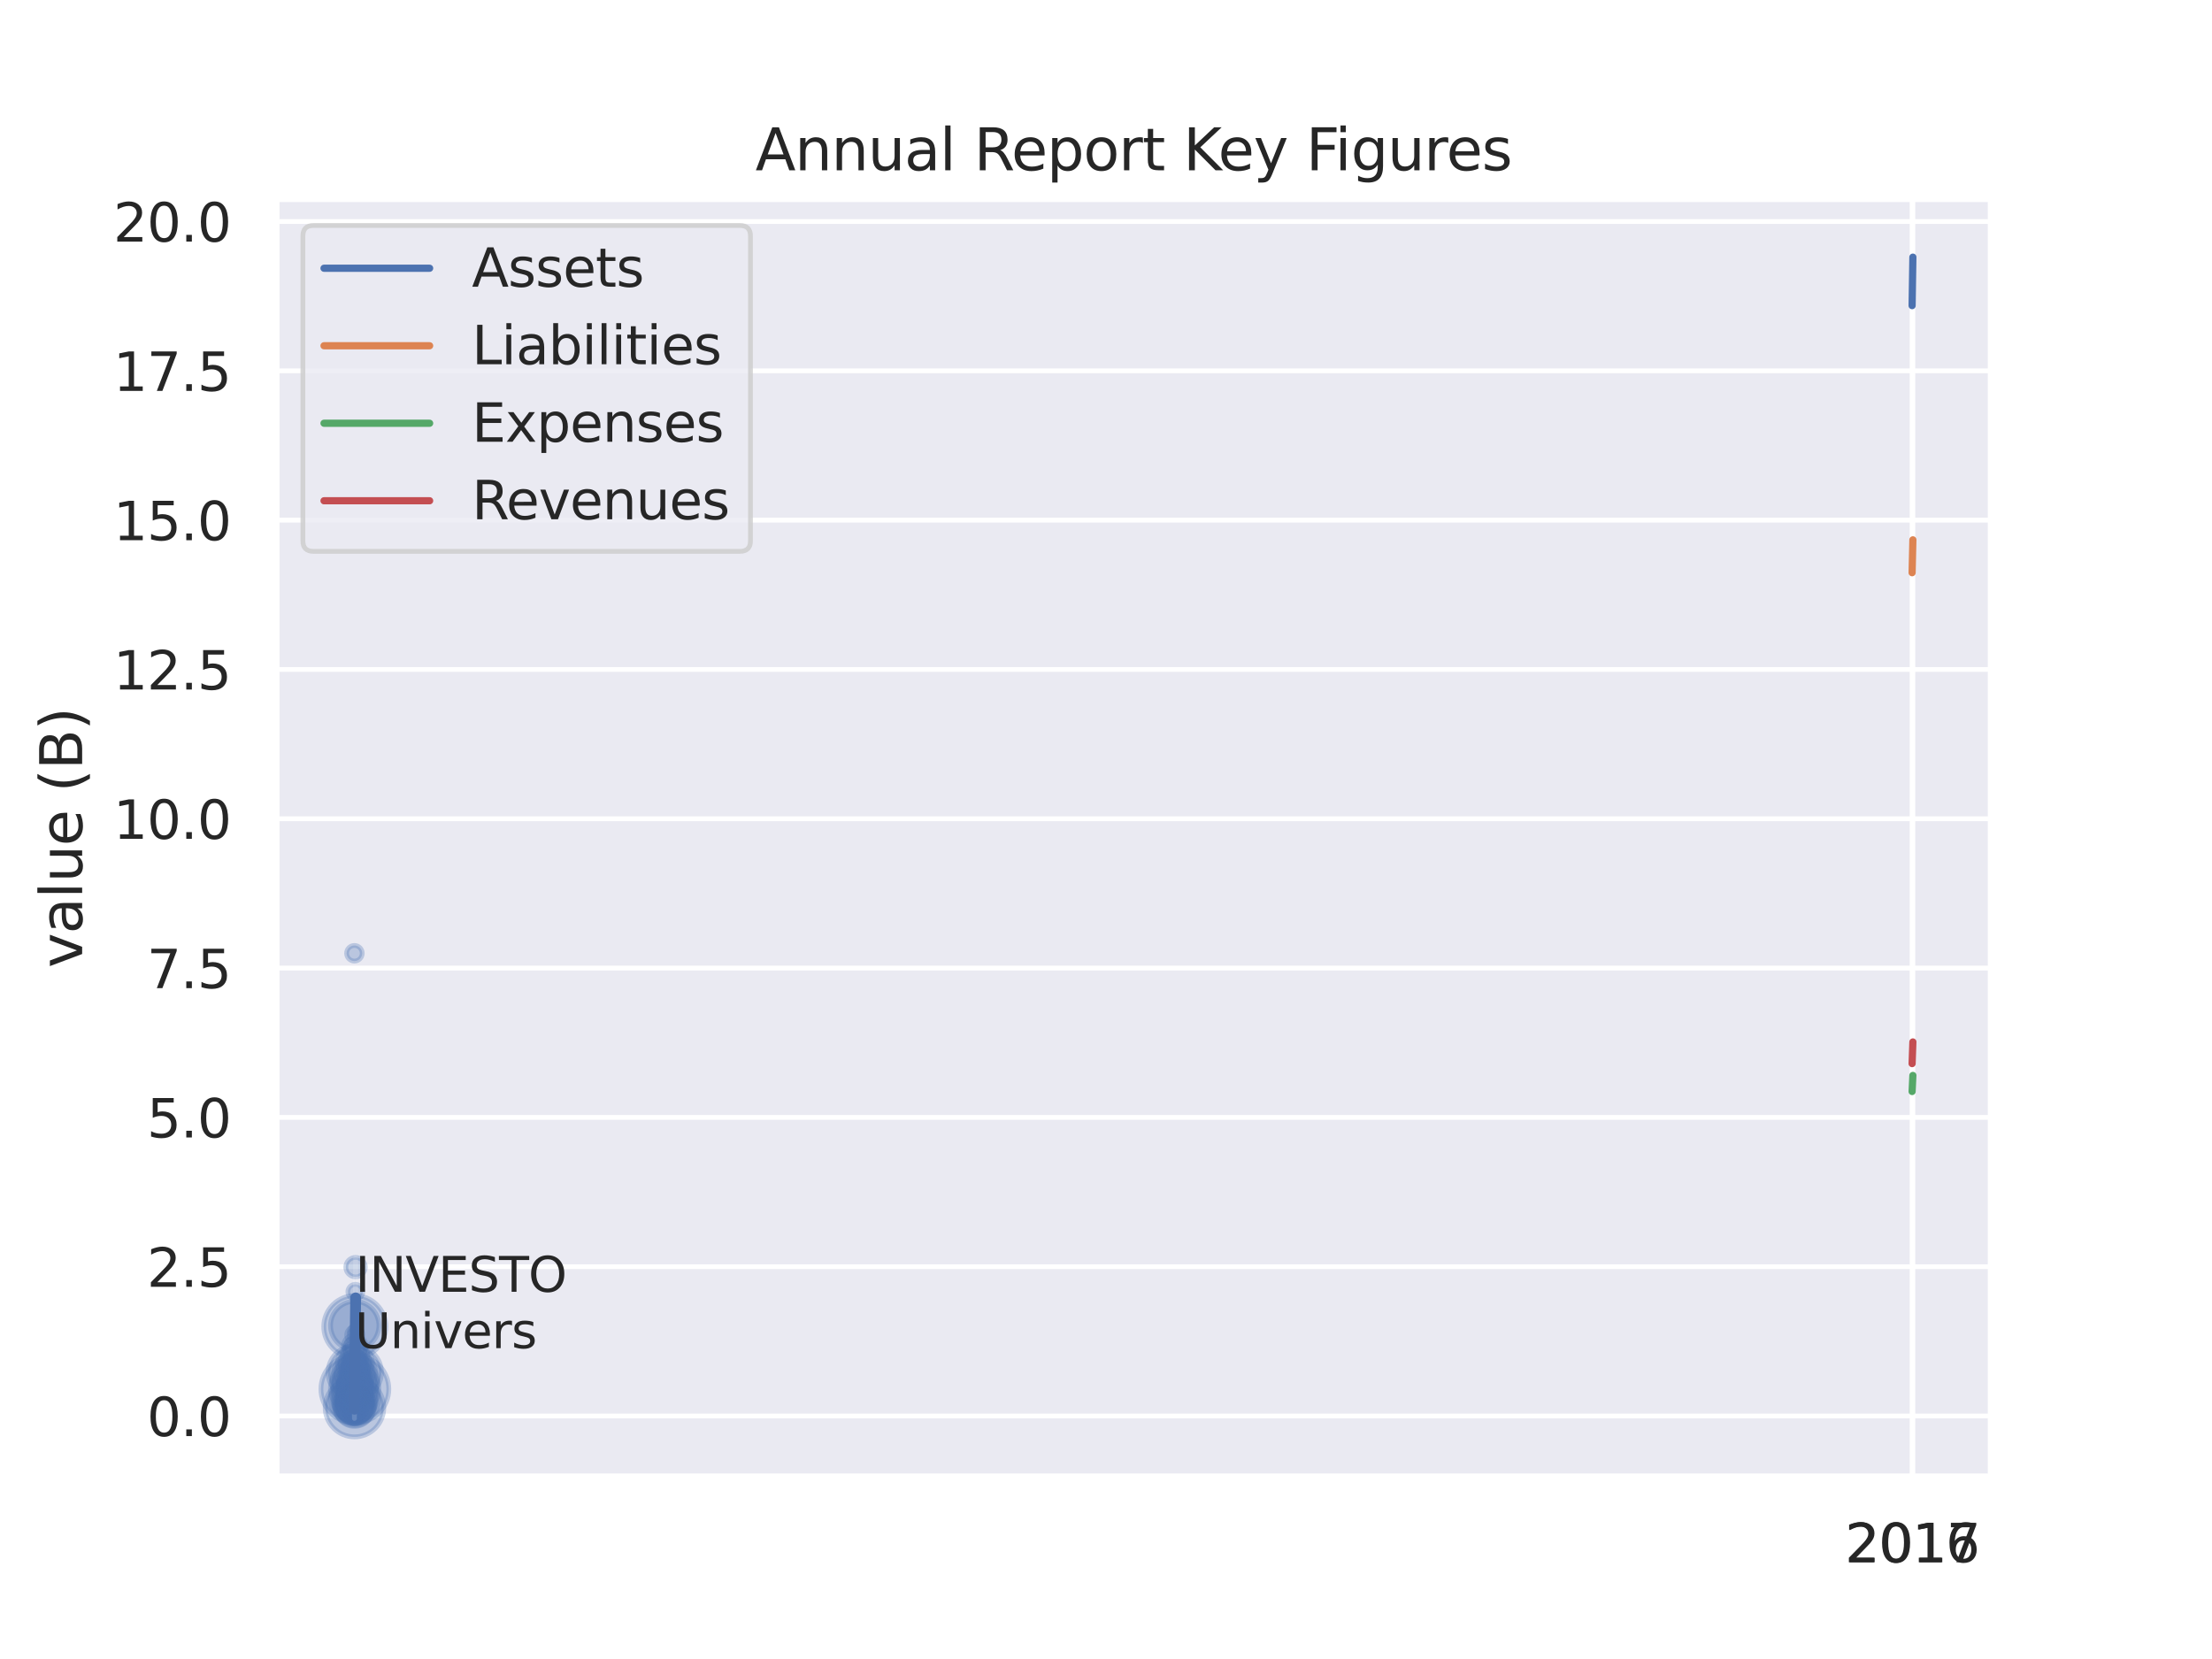 <?xml version="1.0" encoding="utf-8" standalone="no"?>
<!DOCTYPE svg PUBLIC "-//W3C//DTD SVG 1.1//EN"
  "http://www.w3.org/Graphics/SVG/1.1/DTD/svg11.dtd">
<svg xmlns:xlink="http://www.w3.org/1999/xlink" width="460.8pt" height="345.6pt" viewBox="0 0 460.8 345.6" xmlns="http://www.w3.org/2000/svg" version="1.1">
 <defs>
  <style type="text/css">*{stroke-linejoin: round; stroke-linecap: butt}</style>
 </defs>
 <g id="figure_1">
  <g id="patch_1">
   <path d="M 0 345.6 
L 460.8 345.6 
L 460.8 0 
L 0 0 
z
" style="fill: #ffffff"/>
  </g>
  <g id="axes_1">
   <g id="patch_2">
    <path d="M 57.6 307.584 
L 414.72 307.584 
L 414.72 41.472 
L 57.6 41.472 
z
" style="fill: #eaeaf2"/>
   </g>
   <g id="matplotlib.axis_1">
    <g id="xtick_1">
     <g id="line2d_1">
      <path d="M 398.326 307.584 
L 398.326 41.472 
" clip-path="url(#pdfe773118d)" style="fill: none; stroke: #ffffff; stroke-linecap: round"/>
     </g>
     <g id="text_1">
      <!-- 2016 -->
      <g style="fill: #262626" transform="translate(384.329 325.442) scale(0.11 -0.11)">
       <defs>
        <path id="DejaVuSans-32" d="M 1228 531 
L 3431 531 
L 3431 0 
L 469 0 
L 469 531 
Q 828 903 1448 1529 
Q 2069 2156 2228 2338 
Q 2531 2678 2651 2914 
Q 2772 3150 2772 3378 
Q 2772 3750 2511 3984 
Q 2250 4219 1831 4219 
Q 1534 4219 1204 4116 
Q 875 4013 500 3803 
L 500 4441 
Q 881 4594 1212 4672 
Q 1544 4750 1819 4750 
Q 2544 4750 2975 4387 
Q 3406 4025 3406 3419 
Q 3406 3131 3298 2873 
Q 3191 2616 2906 2266 
Q 2828 2175 2409 1742 
Q 1991 1309 1228 531 
z
" transform="scale(0.016)"/>
        <path id="DejaVuSans-30" d="M 2034 4250 
Q 1547 4250 1301 3770 
Q 1056 3291 1056 2328 
Q 1056 1369 1301 889 
Q 1547 409 2034 409 
Q 2525 409 2770 889 
Q 3016 1369 3016 2328 
Q 3016 3291 2770 3770 
Q 2525 4250 2034 4250 
z
M 2034 4750 
Q 2819 4750 3233 4129 
Q 3647 3509 3647 2328 
Q 3647 1150 3233 529 
Q 2819 -91 2034 -91 
Q 1250 -91 836 529 
Q 422 1150 422 2328 
Q 422 3509 836 4129 
Q 1250 4750 2034 4750 
z
" transform="scale(0.016)"/>
        <path id="DejaVuSans-31" d="M 794 531 
L 1825 531 
L 1825 4091 
L 703 3866 
L 703 4441 
L 1819 4666 
L 2450 4666 
L 2450 531 
L 3481 531 
L 3481 0 
L 794 0 
L 794 531 
z
" transform="scale(0.016)"/>
        <path id="DejaVuSans-36" d="M 2113 2584 
Q 1688 2584 1439 2293 
Q 1191 2003 1191 1497 
Q 1191 994 1439 701 
Q 1688 409 2113 409 
Q 2538 409 2786 701 
Q 3034 994 3034 1497 
Q 3034 2003 2786 2293 
Q 2538 2584 2113 2584 
z
M 3366 4563 
L 3366 3988 
Q 3128 4100 2886 4159 
Q 2644 4219 2406 4219 
Q 1781 4219 1451 3797 
Q 1122 3375 1075 2522 
Q 1259 2794 1537 2939 
Q 1816 3084 2150 3084 
Q 2853 3084 3261 2657 
Q 3669 2231 3669 1497 
Q 3669 778 3244 343 
Q 2819 -91 2113 -91 
Q 1303 -91 875 529 
Q 447 1150 447 2328 
Q 447 3434 972 4092 
Q 1497 4750 2381 4750 
Q 2619 4750 2861 4703 
Q 3103 4656 3366 4563 
z
" transform="scale(0.016)"/>
       </defs>
       <use xlink:href="#DejaVuSans-32"/>
       <use xlink:href="#DejaVuSans-30" x="63.623"/>
       <use xlink:href="#DejaVuSans-31" x="127.246"/>
       <use xlink:href="#DejaVuSans-36" x="190.869"/>
      </g>
     </g>
    </g>
    <g id="xtick_2">
     <g id="line2d_2">
      <path d="M 398.487 307.584 
L 398.487 41.472 
" clip-path="url(#pdfe773118d)" style="fill: none; stroke: #ffffff; stroke-linecap: round"/>
     </g>
     <g id="text_2">
      <!-- 2017 -->
      <g style="fill: #262626" transform="translate(384.49 325.442) scale(0.11 -0.11)">
       <defs>
        <path id="DejaVuSans-37" d="M 525 4666 
L 3525 4666 
L 3525 4397 
L 1831 0 
L 1172 0 
L 2766 4134 
L 525 4134 
L 525 4666 
z
" transform="scale(0.016)"/>
       </defs>
       <use xlink:href="#DejaVuSans-32"/>
       <use xlink:href="#DejaVuSans-30" x="63.623"/>
       <use xlink:href="#DejaVuSans-31" x="127.246"/>
       <use xlink:href="#DejaVuSans-37" x="190.869"/>
      </g>
     </g>
    </g>
   </g>
   <g id="matplotlib.axis_2">
    <g id="ytick_1">
     <g id="line2d_3">
      <path d="M 57.6 294.982 
L 414.72 294.982 
" clip-path="url(#pdfe773118d)" style="fill: none; stroke: #ffffff; stroke-linecap: round"/>
     </g>
     <g id="text_3">
      <!-- 0.0 -->
      <g style="fill: #262626" transform="translate(30.607 299.162) scale(0.11 -0.11)">
       <defs>
        <path id="DejaVuSans-2e" d="M 684 794 
L 1344 794 
L 1344 0 
L 684 0 
L 684 794 
z
" transform="scale(0.016)"/>
       </defs>
       <use xlink:href="#DejaVuSans-30"/>
       <use xlink:href="#DejaVuSans-2e" x="63.623"/>
       <use xlink:href="#DejaVuSans-30" x="95.41"/>
      </g>
     </g>
    </g>
    <g id="ytick_2">
     <g id="line2d_4">
      <path d="M 57.6 263.878 
L 414.72 263.878 
" clip-path="url(#pdfe773118d)" style="fill: none; stroke: #ffffff; stroke-linecap: round"/>
     </g>
     <g id="text_4">
      <!-- 2.5 -->
      <g style="fill: #262626" transform="translate(30.607 268.057) scale(0.11 -0.11)">
       <defs>
        <path id="DejaVuSans-35" d="M 691 4666 
L 3169 4666 
L 3169 4134 
L 1269 4134 
L 1269 2991 
Q 1406 3038 1543 3061 
Q 1681 3084 1819 3084 
Q 2600 3084 3056 2656 
Q 3513 2228 3513 1497 
Q 3513 744 3044 326 
Q 2575 -91 1722 -91 
Q 1428 -91 1123 -41 
Q 819 9 494 109 
L 494 744 
Q 775 591 1075 516 
Q 1375 441 1709 441 
Q 2250 441 2565 725 
Q 2881 1009 2881 1497 
Q 2881 1984 2565 2268 
Q 2250 2553 1709 2553 
Q 1456 2553 1204 2497 
Q 953 2441 691 2322 
L 691 4666 
z
" transform="scale(0.016)"/>
       </defs>
       <use xlink:href="#DejaVuSans-32"/>
       <use xlink:href="#DejaVuSans-2e" x="63.623"/>
       <use xlink:href="#DejaVuSans-35" x="95.41"/>
      </g>
     </g>
    </g>
    <g id="ytick_3">
     <g id="line2d_5">
      <path d="M 57.6 232.773 
L 414.72 232.773 
" clip-path="url(#pdfe773118d)" style="fill: none; stroke: #ffffff; stroke-linecap: round"/>
     </g>
     <g id="text_5">
      <!-- 5.0 -->
      <g style="fill: #262626" transform="translate(30.607 236.953) scale(0.11 -0.11)">
       <use xlink:href="#DejaVuSans-35"/>
       <use xlink:href="#DejaVuSans-2e" x="63.623"/>
       <use xlink:href="#DejaVuSans-30" x="95.41"/>
      </g>
     </g>
    </g>
    <g id="ytick_4">
     <g id="line2d_6">
      <path d="M 57.6 201.669 
L 414.72 201.669 
" clip-path="url(#pdfe773118d)" style="fill: none; stroke: #ffffff; stroke-linecap: round"/>
     </g>
     <g id="text_6">
      <!-- 7.5 -->
      <g style="fill: #262626" transform="translate(30.607 205.848) scale(0.11 -0.11)">
       <use xlink:href="#DejaVuSans-37"/>
       <use xlink:href="#DejaVuSans-2e" x="63.623"/>
       <use xlink:href="#DejaVuSans-35" x="95.41"/>
      </g>
     </g>
    </g>
    <g id="ytick_5">
     <g id="line2d_7">
      <path d="M 57.6 170.564 
L 414.72 170.564 
" clip-path="url(#pdfe773118d)" style="fill: none; stroke: #ffffff; stroke-linecap: round"/>
     </g>
     <g id="text_7">
      <!-- 10.0 -->
      <g style="fill: #262626" transform="translate(23.608 174.744) scale(0.11 -0.11)">
       <use xlink:href="#DejaVuSans-31"/>
       <use xlink:href="#DejaVuSans-30" x="63.623"/>
       <use xlink:href="#DejaVuSans-2e" x="127.246"/>
       <use xlink:href="#DejaVuSans-30" x="159.033"/>
      </g>
     </g>
    </g>
    <g id="ytick_6">
     <g id="line2d_8">
      <path d="M 57.6 139.46 
L 414.72 139.46 
" clip-path="url(#pdfe773118d)" style="fill: none; stroke: #ffffff; stroke-linecap: round"/>
     </g>
     <g id="text_8">
      <!-- 12.5 -->
      <g style="fill: #262626" transform="translate(23.608 143.639) scale(0.11 -0.11)">
       <use xlink:href="#DejaVuSans-31"/>
       <use xlink:href="#DejaVuSans-32" x="63.623"/>
       <use xlink:href="#DejaVuSans-2e" x="127.246"/>
       <use xlink:href="#DejaVuSans-35" x="159.033"/>
      </g>
     </g>
    </g>
    <g id="ytick_7">
     <g id="line2d_9">
      <path d="M 57.6 108.355 
L 414.72 108.355 
" clip-path="url(#pdfe773118d)" style="fill: none; stroke: #ffffff; stroke-linecap: round"/>
     </g>
     <g id="text_9">
      <!-- 15.0 -->
      <g style="fill: #262626" transform="translate(23.608 112.535) scale(0.11 -0.11)">
       <use xlink:href="#DejaVuSans-31"/>
       <use xlink:href="#DejaVuSans-35" x="63.623"/>
       <use xlink:href="#DejaVuSans-2e" x="127.246"/>
       <use xlink:href="#DejaVuSans-30" x="159.033"/>
      </g>
     </g>
    </g>
    <g id="ytick_8">
     <g id="line2d_10">
      <path d="M 57.6 77.251 
L 414.72 77.251 
" clip-path="url(#pdfe773118d)" style="fill: none; stroke: #ffffff; stroke-linecap: round"/>
     </g>
     <g id="text_10">
      <!-- 17.5 -->
      <g style="fill: #262626" transform="translate(23.608 81.43) scale(0.11 -0.11)">
       <use xlink:href="#DejaVuSans-31"/>
       <use xlink:href="#DejaVuSans-37" x="63.623"/>
       <use xlink:href="#DejaVuSans-2e" x="127.246"/>
       <use xlink:href="#DejaVuSans-35" x="159.033"/>
      </g>
     </g>
    </g>
    <g id="ytick_9">
     <g id="line2d_11">
      <path d="M 57.6 46.146 
L 414.72 46.146 
" clip-path="url(#pdfe773118d)" style="fill: none; stroke: #ffffff; stroke-linecap: round"/>
     </g>
     <g id="text_11">
      <!-- 20.0 -->
      <g style="fill: #262626" transform="translate(23.608 50.326) scale(0.11 -0.11)">
       <use xlink:href="#DejaVuSans-32"/>
       <use xlink:href="#DejaVuSans-30" x="63.623"/>
       <use xlink:href="#DejaVuSans-2e" x="127.246"/>
       <use xlink:href="#DejaVuSans-30" x="159.033"/>
      </g>
     </g>
    </g>
    <g id="text_12">
     <!-- value (B) -->
     <g style="fill: #262626" transform="translate(17.112 201.623) rotate(-90) scale(0.12 -0.12)">
      <defs>
       <path id="DejaVuSans-76" d="M 191 3500 
L 800 3500 
L 1894 563 
L 2988 3500 
L 3597 3500 
L 2284 0 
L 1503 0 
L 191 3500 
z
" transform="scale(0.016)"/>
       <path id="DejaVuSans-61" d="M 2194 1759 
Q 1497 1759 1228 1600 
Q 959 1441 959 1056 
Q 959 750 1161 570 
Q 1363 391 1709 391 
Q 2188 391 2477 730 
Q 2766 1069 2766 1631 
L 2766 1759 
L 2194 1759 
z
M 3341 1997 
L 3341 0 
L 2766 0 
L 2766 531 
Q 2569 213 2275 61 
Q 1981 -91 1556 -91 
Q 1019 -91 701 211 
Q 384 513 384 1019 
Q 384 1609 779 1909 
Q 1175 2209 1959 2209 
L 2766 2209 
L 2766 2266 
Q 2766 2663 2505 2880 
Q 2244 3097 1772 3097 
Q 1472 3097 1187 3025 
Q 903 2953 641 2809 
L 641 3341 
Q 956 3463 1253 3523 
Q 1550 3584 1831 3584 
Q 2591 3584 2966 3190 
Q 3341 2797 3341 1997 
z
" transform="scale(0.016)"/>
       <path id="DejaVuSans-6c" d="M 603 4863 
L 1178 4863 
L 1178 0 
L 603 0 
L 603 4863 
z
" transform="scale(0.016)"/>
       <path id="DejaVuSans-75" d="M 544 1381 
L 544 3500 
L 1119 3500 
L 1119 1403 
Q 1119 906 1312 657 
Q 1506 409 1894 409 
Q 2359 409 2629 706 
Q 2900 1003 2900 1516 
L 2900 3500 
L 3475 3500 
L 3475 0 
L 2900 0 
L 2900 538 
Q 2691 219 2414 64 
Q 2138 -91 1772 -91 
Q 1169 -91 856 284 
Q 544 659 544 1381 
z
M 1991 3584 
L 1991 3584 
z
" transform="scale(0.016)"/>
       <path id="DejaVuSans-65" d="M 3597 1894 
L 3597 1613 
L 953 1613 
Q 991 1019 1311 708 
Q 1631 397 2203 397 
Q 2534 397 2845 478 
Q 3156 559 3463 722 
L 3463 178 
Q 3153 47 2828 -22 
Q 2503 -91 2169 -91 
Q 1331 -91 842 396 
Q 353 884 353 1716 
Q 353 2575 817 3079 
Q 1281 3584 2069 3584 
Q 2775 3584 3186 3129 
Q 3597 2675 3597 1894 
z
M 3022 2063 
Q 3016 2534 2758 2815 
Q 2500 3097 2075 3097 
Q 1594 3097 1305 2825 
Q 1016 2553 972 2059 
L 3022 2063 
z
" transform="scale(0.016)"/>
       <path id="DejaVuSans-20" transform="scale(0.016)"/>
       <path id="DejaVuSans-28" d="M 1984 4856 
Q 1566 4138 1362 3434 
Q 1159 2731 1159 2009 
Q 1159 1288 1364 580 
Q 1569 -128 1984 -844 
L 1484 -844 
Q 1016 -109 783 600 
Q 550 1309 550 2009 
Q 550 2706 781 3412 
Q 1013 4119 1484 4856 
L 1984 4856 
z
" transform="scale(0.016)"/>
       <path id="DejaVuSans-42" d="M 1259 2228 
L 1259 519 
L 2272 519 
Q 2781 519 3026 730 
Q 3272 941 3272 1375 
Q 3272 1813 3026 2020 
Q 2781 2228 2272 2228 
L 1259 2228 
z
M 1259 4147 
L 1259 2741 
L 2194 2741 
Q 2656 2741 2882 2914 
Q 3109 3088 3109 3444 
Q 3109 3797 2882 3972 
Q 2656 4147 2194 4147 
L 1259 4147 
z
M 628 4666 
L 2241 4666 
Q 2963 4666 3353 4366 
Q 3744 4066 3744 3513 
Q 3744 3084 3544 2831 
Q 3344 2578 2956 2516 
Q 3422 2416 3680 2098 
Q 3938 1781 3938 1306 
Q 3938 681 3513 340 
Q 3088 0 2303 0 
L 628 0 
L 628 4666 
z
" transform="scale(0.016)"/>
       <path id="DejaVuSans-29" d="M 513 4856 
L 1013 4856 
Q 1481 4119 1714 3412 
Q 1947 2706 1947 2009 
Q 1947 1309 1714 600 
Q 1481 -109 1013 -844 
L 513 -844 
Q 928 -128 1133 580 
Q 1338 1288 1338 2009 
Q 1338 2731 1133 3434 
Q 928 4138 513 4856 
z
" transform="scale(0.016)"/>
      </defs>
      <use xlink:href="#DejaVuSans-76"/>
      <use xlink:href="#DejaVuSans-61" x="59.18"/>
      <use xlink:href="#DejaVuSans-6c" x="120.459"/>
      <use xlink:href="#DejaVuSans-75" x="148.242"/>
      <use xlink:href="#DejaVuSans-65" x="211.621"/>
      <use xlink:href="#DejaVuSans-20" x="273.145"/>
      <use xlink:href="#DejaVuSans-28" x="304.932"/>
      <use xlink:href="#DejaVuSans-42" x="343.945"/>
      <use xlink:href="#DejaVuSans-29" x="412.549"/>
     </g>
    </g>
   </g>
   <g id="PathCollection_1">
    <path d="M 73.846 299.33 
C 75.466 299.33 77.019 298.686 78.164 297.541 
C 79.309 296.396 79.952 294.843 79.952 293.224 
C 79.952 291.604 79.309 290.051 78.164 288.906 
C 77.019 287.761 75.466 287.118 73.846 287.118 
C 72.227 287.118 70.674 287.761 69.529 288.906 
C 68.384 290.051 67.741 291.604 67.741 293.224 
C 67.741 294.843 68.384 296.396 69.529 297.541 
C 70.674 298.686 72.227 299.33 73.846 299.33 
z
" clip-path="url(#pdfe773118d)" style="fill: #4c72b0; fill-opacity: 0.3; stroke: #4c72b0; stroke-opacity: 0.3"/>
    <path d="M 73.854 296.974 
C 74.964 296.974 76.029 296.533 76.814 295.748 
C 77.599 294.963 78.04 293.898 78.04 292.788 
C 78.04 291.678 77.599 290.613 76.814 289.828 
C 76.029 289.043 74.964 288.602 73.854 288.602 
C 72.744 288.602 71.679 289.043 70.894 289.828 
C 70.109 290.613 69.668 291.678 69.668 292.788 
C 69.668 293.898 70.109 294.963 70.894 295.748 
C 71.679 296.533 72.744 296.974 73.854 296.974 
z
" clip-path="url(#pdfe773118d)" style="fill: #4c72b0; fill-opacity: 0.3; stroke: #4c72b0; stroke-opacity: 0.3"/>
    <path d="M 73.906 289.162 
C 74.821 289.162 75.698 288.799 76.345 288.152 
C 76.992 287.505 77.355 286.628 77.355 285.713 
C 77.355 284.798 76.992 283.921 76.345 283.274 
C 75.698 282.627 74.821 282.264 73.906 282.264 
C 72.991 282.264 72.114 282.627 71.467 283.274 
C 70.821 283.921 70.457 284.798 70.457 285.713 
C 70.457 286.628 70.821 287.505 71.467 288.152 
C 72.114 288.799 72.991 289.162 73.906 289.162 
z
" clip-path="url(#pdfe773118d)" style="fill: #4c72b0; fill-opacity: 0.3; stroke: #4c72b0; stroke-opacity: 0.3"/>
    <path d="M 73.865 296.191 
C 74.941 296.191 75.972 295.764 76.733 295.004 
C 77.493 294.243 77.921 293.212 77.921 292.136 
C 77.921 291.061 77.493 290.029 76.733 289.269 
C 75.972 288.508 74.941 288.081 73.865 288.081 
C 72.79 288.081 71.758 288.508 70.998 289.269 
C 70.237 290.029 69.81 291.061 69.81 292.136 
C 69.81 293.212 70.237 294.243 70.998 295.004 
C 71.758 295.764 72.79 296.191 73.865 296.191 
z
" clip-path="url(#pdfe773118d)" style="fill: #4c72b0; fill-opacity: 0.3; stroke: #4c72b0; stroke-opacity: 0.3"/>
    <path d="M 73.897 281.173 
C 75.234 281.173 76.516 280.641 77.462 279.696 
C 78.407 278.75 78.938 277.468 78.938 276.131 
C 78.938 274.794 78.407 273.511 77.462 272.566 
C 76.516 271.621 75.234 271.089 73.897 271.089 
C 72.56 271.089 71.277 271.621 70.332 272.566 
C 69.386 273.511 68.855 274.794 68.855 276.131 
C 68.855 277.468 69.386 278.75 70.332 279.696 
C 71.277 280.641 72.56 281.173 73.897 281.173 
z
" clip-path="url(#pdfe773118d)" style="fill: #4c72b0; fill-opacity: 0.3; stroke: #4c72b0; stroke-opacity: 0.3"/>
    <path d="M 73.871 296.235 
C 75.016 296.235 76.113 295.78 76.923 294.971 
C 77.732 294.162 78.187 293.064 78.187 291.92 
C 78.187 290.776 77.732 289.678 76.923 288.869 
C 76.113 288.059 75.016 287.605 73.871 287.605 
C 72.727 287.605 71.629 288.059 70.82 288.869 
C 70.011 289.678 69.556 290.776 69.556 291.92 
C 69.556 293.064 70.011 294.162 70.82 294.971 
C 71.629 295.78 72.727 296.235 73.871 296.235 
z
" clip-path="url(#pdfe773118d)" style="fill: #4c72b0; fill-opacity: 0.3; stroke: #4c72b0; stroke-opacity: 0.3"/>
    <path d="M 73.884 287.356 
C 74.668 287.356 75.419 287.045 75.973 286.491 
C 76.527 285.937 76.838 285.185 76.838 284.402 
C 76.838 283.618 76.527 282.867 75.973 282.313 
C 75.419 281.759 74.668 281.447 73.884 281.447 
C 73.101 281.447 72.349 281.759 71.795 282.313 
C 71.241 282.867 70.93 283.618 70.93 284.402 
C 70.93 285.185 71.241 285.937 71.795 286.491 
C 72.349 287.045 73.101 287.356 73.884 287.356 
z
" clip-path="url(#pdfe773118d)" style="fill: #4c72b0; fill-opacity: 0.3; stroke: #4c72b0; stroke-opacity: 0.3"/>
    <path d="M 73.873 294.673 
C 74.797 294.673 75.684 294.306 76.337 293.652 
C 76.99 292.999 77.357 292.113 77.357 291.189 
C 77.357 290.265 76.99 289.379 76.337 288.725 
C 75.684 288.072 74.797 287.705 73.873 287.705 
C 72.95 287.705 72.063 288.072 71.41 288.725 
C 70.757 289.379 70.39 290.265 70.39 291.189 
C 70.39 292.113 70.757 292.999 71.41 293.652 
C 72.063 294.306 72.95 294.673 73.873 294.673 
z
" clip-path="url(#pdfe773118d)" style="fill: #4c72b0; fill-opacity: 0.3; stroke: #4c72b0; stroke-opacity: 0.3"/>
    <path d="M 73.882 290.552 
C 75.047 290.552 76.164 290.089 76.987 289.266 
C 77.81 288.442 78.273 287.325 78.273 286.161 
C 78.273 284.996 77.81 283.88 76.987 283.056 
C 76.164 282.233 75.047 281.77 73.882 281.77 
C 72.718 281.77 71.601 282.233 70.778 283.056 
C 69.954 283.88 69.492 284.996 69.492 286.161 
C 69.492 287.325 69.954 288.442 70.778 289.266 
C 71.601 290.089 72.718 290.552 73.882 290.552 
z
" clip-path="url(#pdfe773118d)" style="fill: #4c72b0; fill-opacity: 0.3; stroke: #4c72b0; stroke-opacity: 0.3"/>
    <path d="M 73.894 282.785 
C 74.517 282.785 75.114 282.537 75.555 282.097 
C 75.995 281.656 76.242 281.059 76.242 280.436 
C 76.242 279.813 75.995 279.216 75.555 278.775 
C 75.114 278.335 74.517 278.087 73.894 278.087 
C 73.271 278.087 72.673 278.335 72.233 278.775 
C 71.792 279.216 71.545 279.813 71.545 280.436 
C 71.545 281.059 71.792 281.656 72.233 282.097 
C 72.673 282.537 73.271 282.785 73.894 282.785 
z
" clip-path="url(#pdfe773118d)" style="fill: #4c72b0; fill-opacity: 0.3; stroke: #4c72b0; stroke-opacity: 0.3"/>
    <path d="M 73.973 284.895 
C 74.669 284.895 75.336 284.618 75.828 284.126 
C 76.321 283.634 76.597 282.966 76.597 282.27 
C 76.597 281.574 76.321 280.906 75.828 280.414 
C 75.336 279.922 74.669 279.646 73.973 279.646 
C 73.277 279.646 72.609 279.922 72.117 280.414 
C 71.625 280.906 71.348 281.574 71.348 282.27 
C 71.348 282.966 71.625 283.634 72.117 284.126 
C 72.609 284.618 73.277 284.895 73.973 284.895 
z
" clip-path="url(#pdfe773118d)" style="fill: #4c72b0; fill-opacity: 0.3; stroke: #4c72b0; stroke-opacity: 0.3"/>
    <path d="M 73.885 289.727 
C 74.221 289.727 74.543 289.593 74.78 289.356 
C 75.018 289.118 75.151 288.796 75.151 288.46 
C 75.151 288.124 75.018 287.802 74.78 287.565 
C 74.543 287.327 74.221 287.194 73.885 287.194 
C 73.549 287.194 73.227 287.327 72.989 287.565 
C 72.752 287.802 72.618 288.124 72.618 288.46 
C 72.618 288.796 72.752 289.118 72.989 289.356 
C 73.227 289.593 73.549 289.727 73.885 289.727 
z
" clip-path="url(#pdfe773118d)" style="fill: #4c72b0; fill-opacity: 0.3; stroke: #4c72b0; stroke-opacity: 0.3"/>
    <path d="M 73.868 293.113 
C 74.542 293.113 75.189 292.845 75.665 292.368 
C 76.142 291.892 76.41 291.245 76.41 290.571 
C 76.41 289.897 76.142 289.251 75.665 288.774 
C 75.189 288.297 74.542 288.03 73.868 288.03 
C 73.194 288.03 72.548 288.297 72.071 288.774 
C 71.595 289.251 71.327 289.897 71.327 290.571 
C 71.327 291.245 71.595 291.892 72.071 292.368 
C 72.548 292.845 73.194 293.113 73.868 293.113 
z
" clip-path="url(#pdfe773118d)" style="fill: #4c72b0; fill-opacity: 0.3; stroke: #4c72b0; stroke-opacity: 0.3"/>
    <path d="M 73.873 293.117 
C 74.638 293.117 75.373 292.813 75.914 292.272 
C 76.456 291.73 76.76 290.996 76.76 290.23 
C 76.76 289.464 76.456 288.73 75.914 288.188 
C 75.373 287.647 74.638 287.342 73.873 287.342 
C 73.107 287.342 72.372 287.647 71.831 288.188 
C 71.289 288.73 70.985 289.464 70.985 290.23 
C 70.985 290.996 71.289 291.73 71.831 292.272 
C 72.372 292.813 73.107 293.117 73.873 293.117 
z
" clip-path="url(#pdfe773118d)" style="fill: #4c72b0; fill-opacity: 0.3; stroke: #4c72b0; stroke-opacity: 0.3"/>
    <path d="M 74.025 270.653 
C 74.437 270.653 74.832 270.49 75.123 270.199 
C 75.414 269.908 75.577 269.513 75.577 269.101 
C 75.577 268.69 75.414 268.295 75.123 268.004 
C 74.832 267.713 74.437 267.549 74.025 267.549 
C 73.613 267.549 73.219 267.713 72.928 268.004 
C 72.637 268.295 72.473 268.69 72.473 269.101 
C 72.473 269.513 72.637 269.908 72.928 270.199 
C 73.219 270.49 73.613 270.653 74.025 270.653 
z
" clip-path="url(#pdfe773118d)" style="fill: #4c72b0; fill-opacity: 0.3; stroke: #4c72b0; stroke-opacity: 0.3"/>
    <path d="M 73.916 282.841 
C 75.633 282.841 77.279 282.159 78.493 280.945 
C 79.706 279.731 80.388 278.085 80.388 276.369 
C 80.388 274.652 79.706 273.006 78.493 271.792 
C 77.279 270.578 75.633 269.897 73.916 269.897 
C 72.2 269.897 70.554 270.578 69.34 271.792 
C 68.126 273.006 67.444 274.652 67.444 276.369 
C 67.444 278.085 68.126 279.731 69.34 280.945 
C 70.554 282.159 72.2 282.841 73.916 282.841 
z
" clip-path="url(#pdfe773118d)" style="fill: #4c72b0; fill-opacity: 0.3; stroke: #4c72b0; stroke-opacity: 0.3"/>
    <path d="M 73.872 293.93 
C 74.462 293.93 75.028 293.695 75.445 293.278 
C 75.862 292.861 76.097 292.295 76.097 291.705 
C 76.097 291.115 75.862 290.549 75.445 290.131 
C 75.028 289.714 74.462 289.48 73.872 289.48 
C 73.282 289.48 72.716 289.714 72.298 290.131 
C 71.881 290.549 71.647 291.115 71.647 291.705 
C 71.647 292.295 71.881 292.861 72.298 293.278 
C 72.716 293.695 73.282 293.93 73.872 293.93 
z
" clip-path="url(#pdfe773118d)" style="fill: #4c72b0; fill-opacity: 0.3; stroke: #4c72b0; stroke-opacity: 0.3"/>
    <path d="M 73.85 295.733 
C 74.559 295.733 75.239 295.451 75.741 294.95 
C 76.242 294.449 76.524 293.769 76.524 293.059 
C 76.524 292.35 76.242 291.67 75.741 291.169 
C 75.239 290.668 74.559 290.386 73.85 290.386 
C 73.141 290.386 72.461 290.668 71.96 291.169 
C 71.458 291.67 71.177 292.35 71.177 293.059 
C 71.177 293.769 71.458 294.449 71.96 294.95 
C 72.461 295.451 73.141 295.733 73.85 295.733 
z
" clip-path="url(#pdfe773118d)" style="fill: #4c72b0; fill-opacity: 0.3; stroke: #4c72b0; stroke-opacity: 0.3"/>
    <path d="M 73.848 295.63 
C 74.598 295.63 75.317 295.332 75.847 294.802 
C 76.377 294.271 76.675 293.552 76.675 292.803 
C 76.675 292.053 76.377 291.334 75.847 290.804 
C 75.317 290.274 74.598 289.976 73.848 289.976 
C 73.099 289.976 72.379 290.274 71.849 290.804 
C 71.319 291.334 71.021 292.053 71.021 292.803 
C 71.021 293.552 71.319 294.271 71.849 294.802 
C 72.379 295.332 73.099 295.63 73.848 295.63 
z
" clip-path="url(#pdfe773118d)" style="fill: #4c72b0; fill-opacity: 0.3; stroke: #4c72b0; stroke-opacity: 0.3"/>
    <path d="M 73.858 293.988 
C 74.644 293.988 75.397 293.676 75.952 293.12 
C 76.508 292.565 76.82 291.812 76.82 291.026 
C 76.82 290.241 76.508 289.487 75.952 288.932 
C 75.397 288.377 74.644 288.065 73.858 288.065 
C 73.073 288.065 72.32 288.377 71.764 288.932 
C 71.209 289.487 70.897 290.241 70.897 291.026 
C 70.897 291.812 71.209 292.565 71.764 293.12 
C 72.32 293.676 73.073 293.988 73.858 293.988 
z
" clip-path="url(#pdfe773118d)" style="fill: #4c72b0; fill-opacity: 0.3; stroke: #4c72b0; stroke-opacity: 0.3"/>
    <path d="M 73.935 287.631 
C 74.606 287.631 75.25 287.364 75.724 286.889 
C 76.199 286.414 76.466 285.771 76.466 285.099 
C 76.466 284.428 76.199 283.784 75.724 283.309 
C 75.25 282.835 74.606 282.568 73.935 282.568 
C 73.263 282.568 72.619 282.835 72.145 283.309 
C 71.67 283.784 71.403 284.428 71.403 285.099 
C 71.403 285.771 71.67 286.414 72.145 286.889 
C 72.619 287.364 73.263 287.631 73.935 287.631 
z
" clip-path="url(#pdfe773118d)" style="fill: #4c72b0; fill-opacity: 0.3; stroke: #4c72b0; stroke-opacity: 0.3"/>
    <path d="M 73.941 286.669 
C 74.625 286.669 75.281 286.397 75.765 285.913 
C 76.248 285.43 76.52 284.774 76.52 284.09 
C 76.52 283.406 76.248 282.75 75.765 282.266 
C 75.281 281.783 74.625 281.511 73.941 281.511 
C 73.257 281.511 72.601 281.783 72.118 282.266 
C 71.634 282.75 71.362 283.406 71.362 284.09 
C 71.362 284.774 71.634 285.43 72.118 285.913 
C 72.601 286.397 73.257 286.669 73.941 286.669 
z
" clip-path="url(#pdfe773118d)" style="fill: #4c72b0; fill-opacity: 0.3; stroke: #4c72b0; stroke-opacity: 0.3"/>
    <path d="M 73.945 282.995 
C 74.516 282.995 75.063 282.768 75.466 282.365 
C 75.869 281.962 76.096 281.415 76.096 280.844 
C 76.096 280.274 75.869 279.727 75.466 279.323 
C 75.063 278.92 74.516 278.693 73.945 278.693 
C 73.375 278.693 72.828 278.92 72.424 279.323 
C 72.021 279.727 71.794 280.274 71.794 280.844 
C 71.794 281.415 72.021 281.962 72.424 282.365 
C 72.828 282.768 73.375 282.995 73.945 282.995 
z
" clip-path="url(#pdfe773118d)" style="fill: #4c72b0; fill-opacity: 0.3; stroke: #4c72b0; stroke-opacity: 0.3"/>
    <path d="M 73.885 294.358 
C 75.224 294.358 76.509 293.826 77.456 292.878 
C 78.404 291.931 78.936 290.646 78.936 289.307 
C 78.936 287.967 78.404 286.682 77.456 285.735 
C 76.509 284.788 75.224 284.256 73.885 284.256 
C 72.545 284.256 71.26 284.788 70.313 285.735 
C 69.366 286.682 68.834 287.967 68.834 289.307 
C 68.834 290.646 69.366 291.931 70.313 292.878 
C 71.26 293.826 72.545 294.358 73.885 294.358 
z
" clip-path="url(#pdfe773118d)" style="fill: #4c72b0; fill-opacity: 0.3; stroke: #4c72b0; stroke-opacity: 0.3"/>
    <path d="M 73.864 296.562 
C 75.194 296.562 76.471 296.033 77.411 295.093 
C 78.352 294.152 78.881 292.875 78.881 291.545 
C 78.881 290.214 78.352 288.938 77.411 287.997 
C 76.471 287.056 75.194 286.527 73.864 286.527 
C 72.533 286.527 71.257 287.056 70.316 287.997 
C 69.375 288.938 68.846 290.214 68.846 291.545 
C 68.846 292.875 69.375 294.152 70.316 295.093 
C 71.257 296.033 72.533 296.562 73.864 296.562 
z
" clip-path="url(#pdfe773118d)" style="fill: #4c72b0; fill-opacity: 0.3; stroke: #4c72b0; stroke-opacity: 0.3"/>
    <path d="M 73.859 294.569 
C 74.749 294.569 75.603 294.216 76.232 293.586 
C 76.862 292.957 77.215 292.103 77.215 291.213 
C 77.215 290.323 76.862 289.469 76.232 288.84 
C 75.603 288.21 74.749 287.857 73.859 287.857 
C 72.969 287.857 72.115 288.21 71.486 288.84 
C 70.856 289.469 70.503 290.323 70.503 291.213 
C 70.503 292.103 70.856 292.957 71.486 293.586 
C 72.115 294.216 72.969 294.569 73.859 294.569 
z
" clip-path="url(#pdfe773118d)" style="fill: #4c72b0; fill-opacity: 0.3; stroke: #4c72b0; stroke-opacity: 0.3"/>
    <path d="M 73.881 293.107 
C 74.811 293.107 75.703 292.738 76.361 292.08 
C 77.018 291.422 77.388 290.53 77.388 289.6 
C 77.388 288.67 77.018 287.778 76.361 287.12 
C 75.703 286.462 74.811 286.093 73.881 286.093 
C 72.951 286.093 72.058 286.462 71.401 287.12 
C 70.743 287.778 70.373 288.67 70.373 289.6 
C 70.373 290.53 70.743 291.422 71.401 292.08 
C 72.058 292.738 72.951 293.107 73.881 293.107 
z
" clip-path="url(#pdfe773118d)" style="fill: #4c72b0; fill-opacity: 0.3; stroke: #4c72b0; stroke-opacity: 0.3"/>
    <path d="M 73.901 285.427 
C 74.443 285.427 74.962 285.211 75.346 284.828 
C 75.729 284.445 75.944 283.925 75.944 283.384 
C 75.944 282.842 75.729 282.322 75.346 281.939 
C 74.962 281.556 74.443 281.34 73.901 281.34 
C 73.359 281.34 72.839 281.556 72.456 281.939 
C 72.073 282.322 71.858 282.842 71.858 283.384 
C 71.858 283.925 72.073 284.445 72.456 284.828 
C 72.839 285.211 73.359 285.427 73.901 285.427 
z
" clip-path="url(#pdfe773118d)" style="fill: #4c72b0; fill-opacity: 0.3; stroke: #4c72b0; stroke-opacity: 0.3"/>
    <path d="M 73.848 297.145 
C 74.899 297.145 75.908 296.727 76.652 295.984 
C 77.395 295.24 77.813 294.231 77.813 293.18 
C 77.813 292.128 77.395 291.12 76.652 290.376 
C 75.908 289.632 74.899 289.215 73.848 289.215 
C 72.796 289.215 71.788 289.632 71.044 290.376 
C 70.301 291.12 69.883 292.128 69.883 293.18 
C 69.883 294.231 70.301 295.24 71.044 295.984 
C 71.788 296.727 72.796 297.145 73.848 297.145 
z
" clip-path="url(#pdfe773118d)" style="fill: #4c72b0; fill-opacity: 0.3; stroke: #4c72b0; stroke-opacity: 0.3"/>
    <path d="M 73.926 296.442 
C 75.801 296.442 77.6 295.697 78.926 294.371 
C 80.252 293.045 80.997 291.246 80.997 289.371 
C 80.997 287.496 80.252 285.697 78.926 284.371 
C 77.6 283.045 75.801 282.3 73.926 282.3 
C 72.051 282.3 70.252 283.045 68.926 284.371 
C 67.6 285.697 66.855 287.496 66.855 289.371 
C 66.855 291.246 67.6 293.045 68.926 294.371 
C 70.252 295.697 72.051 296.442 73.926 296.442 
z
" clip-path="url(#pdfe773118d)" style="fill: #4c72b0; fill-opacity: 0.3; stroke: #4c72b0; stroke-opacity: 0.3"/>
    <path d="M 73.86 292.258 
C 74.369 292.258 74.858 292.056 75.218 291.696 
C 75.578 291.336 75.78 290.847 75.78 290.338 
C 75.78 289.829 75.578 289.341 75.218 288.981 
C 74.858 288.621 74.369 288.418 73.86 288.418 
C 73.351 288.418 72.863 288.621 72.503 288.981 
C 72.143 289.341 71.941 289.829 71.941 290.338 
C 71.941 290.847 72.143 291.336 72.503 291.696 
C 72.863 292.056 73.351 292.258 73.86 292.258 
z
" clip-path="url(#pdfe773118d)" style="fill: #4c72b0; fill-opacity: 0.3; stroke: #4c72b0; stroke-opacity: 0.3"/>
    <path d="M 73.883 292.625 
C 75.147 292.625 76.36 292.123 77.253 291.229 
C 78.147 290.335 78.65 289.122 78.65 287.858 
C 78.65 286.594 78.147 285.382 77.253 284.488 
C 76.36 283.594 75.147 283.092 73.883 283.092 
C 72.619 283.092 71.406 283.594 70.512 284.488 
C 69.619 285.382 69.116 286.594 69.116 287.858 
C 69.116 289.122 69.619 290.335 70.512 291.229 
C 71.406 292.123 72.619 292.625 73.883 292.625 
z
" clip-path="url(#pdfe773118d)" style="fill: #4c72b0; fill-opacity: 0.3; stroke: #4c72b0; stroke-opacity: 0.3"/>
    <path d="M 73.875 293.82 
C 74.607 293.82 75.31 293.529 75.828 293.011 
C 76.346 292.493 76.637 291.79 76.637 291.057 
C 76.637 290.325 76.346 289.622 75.828 289.104 
C 75.31 288.586 74.607 288.295 73.875 288.295 
C 73.142 288.295 72.439 288.586 71.921 289.104 
C 71.403 289.622 71.112 290.325 71.112 291.057 
C 71.112 291.79 71.403 292.493 71.921 293.011 
C 72.439 293.529 73.142 293.82 73.875 293.82 
z
" clip-path="url(#pdfe773118d)" style="fill: #4c72b0; fill-opacity: 0.3; stroke: #4c72b0; stroke-opacity: 0.3"/>
    <path d="M 73.913 292.071 
C 74.834 292.071 75.717 291.705 76.368 291.054 
C 77.019 290.403 77.385 289.52 77.385 288.599 
C 77.385 287.679 77.019 286.796 76.368 286.145 
C 75.717 285.494 74.834 285.128 73.913 285.128 
C 72.992 285.128 72.109 285.494 71.458 286.145 
C 70.807 286.796 70.442 287.679 70.442 288.599 
C 70.442 289.52 70.807 290.403 71.458 291.054 
C 72.109 291.705 72.992 292.071 73.913 292.071 
z
" clip-path="url(#pdfe773118d)" style="fill: #4c72b0; fill-opacity: 0.3; stroke: #4c72b0; stroke-opacity: 0.3"/>
    <path d="M 73.887 291.268 
C 74.829 291.268 75.733 290.894 76.4 290.228 
C 77.066 289.561 77.44 288.657 77.44 287.715 
C 77.44 286.773 77.066 285.869 76.4 285.202 
C 75.733 284.536 74.829 284.162 73.887 284.162 
C 72.945 284.162 72.041 284.536 71.374 285.202 
C 70.708 285.869 70.334 286.773 70.334 287.715 
C 70.334 288.657 70.708 289.561 71.374 290.228 
C 72.041 290.894 72.945 291.268 73.887 291.268 
z
" clip-path="url(#pdfe773118d)" style="fill: #4c72b0; fill-opacity: 0.3; stroke: #4c72b0; stroke-opacity: 0.3"/>
    <path d="M 73.893 288.417 
C 74.552 288.417 75.184 288.155 75.65 287.689 
C 76.116 287.223 76.378 286.591 76.378 285.932 
C 76.378 285.273 76.116 284.641 75.65 284.175 
C 75.184 283.709 74.552 283.447 73.893 283.447 
C 73.234 283.447 72.602 283.709 72.136 284.175 
C 71.67 284.641 71.408 285.273 71.408 285.932 
C 71.408 286.591 71.67 287.223 72.136 287.689 
C 72.602 288.155 73.234 288.417 73.893 288.417 
z
" clip-path="url(#pdfe773118d)" style="fill: #4c72b0; fill-opacity: 0.3; stroke: #4c72b0; stroke-opacity: 0.3"/>
    <path d="M 73.907 291.463 
C 75.38 291.463 76.793 290.878 77.835 289.836 
C 78.877 288.794 79.462 287.381 79.462 285.908 
C 79.462 284.434 78.877 283.021 77.835 281.979 
C 76.793 280.937 75.38 280.352 73.907 280.352 
C 72.433 280.352 71.02 280.937 69.978 281.979 
C 68.936 283.021 68.351 284.434 68.351 285.908 
C 68.351 287.381 68.936 288.794 69.978 289.836 
C 71.02 290.878 72.433 291.463 73.907 291.463 
z
" clip-path="url(#pdfe773118d)" style="fill: #4c72b0; fill-opacity: 0.3; stroke: #4c72b0; stroke-opacity: 0.3"/>
    <path d="M 73.904 287.455 
C 74.508 287.455 75.087 287.215 75.514 286.788 
C 75.94 286.362 76.18 285.783 76.18 285.179 
C 76.18 284.575 75.94 283.996 75.514 283.57 
C 75.087 283.143 74.508 282.903 73.904 282.903 
C 73.301 282.903 72.722 283.143 72.295 283.57 
C 71.868 283.996 71.628 284.575 71.628 285.179 
C 71.628 285.783 71.868 286.362 72.295 286.788 
C 72.722 287.215 73.301 287.455 73.904 287.455 
z
" clip-path="url(#pdfe773118d)" style="fill: #4c72b0; fill-opacity: 0.3; stroke: #4c72b0; stroke-opacity: 0.3"/>
    <path d="M 73.859 293.192 
C 74.928 293.192 75.955 292.766 76.711 292.01 
C 77.468 291.253 77.893 290.227 77.893 289.157 
C 77.893 288.087 77.468 287.061 76.711 286.304 
C 75.955 285.548 74.928 285.122 73.859 285.122 
C 72.789 285.122 71.762 285.548 71.006 286.304 
C 70.249 287.061 69.824 288.087 69.824 289.157 
C 69.824 290.227 70.249 291.253 71.006 292.01 
C 71.762 292.766 72.789 293.192 73.859 293.192 
z
" clip-path="url(#pdfe773118d)" style="fill: #4c72b0; fill-opacity: 0.3; stroke: #4c72b0; stroke-opacity: 0.3"/>
    <path d="M 73.884 294.382 
C 74.774 294.382 75.627 294.028 76.256 293.399 
C 76.884 292.771 77.238 291.917 77.238 291.028 
C 77.238 290.139 76.884 289.286 76.256 288.657 
C 75.627 288.028 74.774 287.674 73.884 287.674 
C 72.995 287.674 72.142 288.028 71.513 288.657 
C 70.884 289.286 70.531 290.139 70.531 291.028 
C 70.531 291.917 70.884 292.771 71.513 293.399 
C 72.142 294.028 72.995 294.382 73.884 294.382 
z
" clip-path="url(#pdfe773118d)" style="fill: #4c72b0; fill-opacity: 0.3; stroke: #4c72b0; stroke-opacity: 0.3"/>
    <path d="M 73.856 296.408 
C 74.85 296.408 75.803 296.013 76.506 295.31 
C 77.208 294.608 77.603 293.655 77.603 292.661 
C 77.603 291.667 77.208 290.714 76.506 290.011 
C 75.803 289.309 74.85 288.914 73.856 288.914 
C 72.862 288.914 71.909 289.309 71.207 290.011 
C 70.504 290.714 70.109 291.667 70.109 292.661 
C 70.109 293.655 70.504 294.608 71.207 295.31 
C 71.909 296.013 72.862 296.408 73.856 296.408 
z
" clip-path="url(#pdfe773118d)" style="fill: #4c72b0; fill-opacity: 0.3; stroke: #4c72b0; stroke-opacity: 0.3"/>
    <path d="M 73.872 296.244 
C 74.692 296.244 75.48 295.918 76.06 295.337 
C 76.64 294.757 76.966 293.97 76.966 293.149 
C 76.966 292.329 76.64 291.541 76.06 290.961 
C 75.48 290.381 74.692 290.055 73.872 290.055 
C 73.051 290.055 72.264 290.381 71.684 290.961 
C 71.103 291.541 70.777 292.329 70.777 293.149 
C 70.777 293.97 71.103 294.757 71.684 295.337 
C 72.264 295.918 73.051 296.244 73.872 296.244 
z
" clip-path="url(#pdfe773118d)" style="fill: #4c72b0; fill-opacity: 0.3; stroke: #4c72b0; stroke-opacity: 0.3"/>
    <path d="M 73.937 292.373 
C 74.704 292.373 75.44 292.068 75.983 291.525 
C 76.526 290.982 76.831 290.246 76.831 289.479 
C 76.831 288.711 76.526 287.975 75.983 287.432 
C 75.44 286.89 74.704 286.585 73.937 286.585 
C 73.169 286.585 72.433 286.89 71.89 287.432 
C 71.348 287.975 71.043 288.711 71.043 289.479 
C 71.043 290.246 71.348 290.982 71.89 291.525 
C 72.433 292.068 73.169 292.373 73.937 292.373 
z
" clip-path="url(#pdfe773118d)" style="fill: #4c72b0; fill-opacity: 0.3; stroke: #4c72b0; stroke-opacity: 0.3"/>
    <path d="M 73.939 287.506 
C 74.906 287.506 75.833 287.122 76.517 286.438 
C 77.201 285.755 77.585 284.827 77.585 283.86 
C 77.585 282.893 77.201 281.966 76.517 281.282 
C 75.833 280.598 74.906 280.214 73.939 280.214 
C 72.972 280.214 72.045 280.598 71.361 281.282 
C 70.677 281.966 70.293 282.893 70.293 283.86 
C 70.293 284.827 70.677 285.755 71.361 286.438 
C 72.045 287.122 72.972 287.506 73.939 287.506 
z
" clip-path="url(#pdfe773118d)" style="fill: #4c72b0; fill-opacity: 0.3; stroke: #4c72b0; stroke-opacity: 0.3"/>
    <path d="M 73.873 294.236 
C 74.631 294.236 75.359 293.934 75.896 293.398 
C 76.432 292.861 76.734 292.133 76.734 291.375 
C 76.734 290.616 76.432 289.888 75.896 289.352 
C 75.359 288.815 74.631 288.514 73.873 288.514 
C 73.114 288.514 72.386 288.815 71.85 289.352 
C 71.313 289.888 71.012 290.616 71.012 291.375 
C 71.012 292.133 71.313 292.861 71.85 293.398 
C 72.386 293.934 73.114 294.236 73.873 294.236 
z
" clip-path="url(#pdfe773118d)" style="fill: #4c72b0; fill-opacity: 0.3; stroke: #4c72b0; stroke-opacity: 0.3"/>
    <path d="M 73.833 200.211 
C 74.264 200.211 74.678 200.04 74.983 199.735 
C 75.288 199.429 75.46 199.016 75.46 198.584 
C 75.46 198.153 75.288 197.739 74.983 197.434 
C 74.678 197.128 74.264 196.957 73.833 196.957 
C 73.401 196.957 72.987 197.128 72.682 197.434 
C 72.377 197.739 72.206 198.153 72.206 198.584 
C 72.206 199.016 72.377 199.429 72.682 199.735 
C 72.987 200.04 73.401 200.211 73.833 200.211 
z
" clip-path="url(#pdfe773118d)" style="fill: #4c72b0; fill-opacity: 0.3; stroke: #4c72b0; stroke-opacity: 0.3"/>
    <path d="M 73.872 292.755 
C 74.511 292.755 75.124 292.501 75.575 292.049 
C 76.027 291.597 76.281 290.985 76.281 290.346 
C 76.281 289.706 76.027 289.094 75.575 288.642 
C 75.124 288.19 74.511 287.936 73.872 287.936 
C 73.233 287.936 72.62 288.19 72.168 288.642 
C 71.716 289.094 71.462 289.706 71.462 290.346 
C 71.462 290.985 71.716 291.597 72.168 292.049 
C 72.62 292.501 73.233 292.755 73.872 292.755 
z
" clip-path="url(#pdfe773118d)" style="fill: #4c72b0; fill-opacity: 0.3; stroke: #4c72b0; stroke-opacity: 0.3"/>
    <path d="M 73.881 293.107 
C 74.479 293.107 75.053 292.869 75.476 292.447 
C 75.898 292.024 76.136 291.45 76.136 290.852 
C 76.136 290.254 75.898 289.681 75.476 289.258 
C 75.053 288.835 74.479 288.598 73.881 288.598 
C 73.283 288.598 72.71 288.835 72.287 289.258 
C 71.864 289.681 71.626 290.254 71.626 290.852 
C 71.626 291.45 71.864 292.024 72.287 292.447 
C 72.71 292.869 73.283 293.107 73.881 293.107 
z
" clip-path="url(#pdfe773118d)" style="fill: #4c72b0; fill-opacity: 0.3; stroke: #4c72b0; stroke-opacity: 0.3"/>
    <path d="M 73.912 287.76 
C 74.398 287.76 74.865 287.567 75.208 287.223 
C 75.552 286.88 75.745 286.414 75.745 285.928 
C 75.745 285.442 75.552 284.975 75.208 284.632 
C 74.865 284.288 74.398 284.095 73.912 284.095 
C 73.426 284.095 72.96 284.288 72.617 284.632 
C 72.273 284.975 72.08 285.442 72.08 285.928 
C 72.08 286.414 72.273 286.88 72.617 287.223 
C 72.96 287.567 73.426 287.76 73.912 287.76 
z
" clip-path="url(#pdfe773118d)" style="fill: #4c72b0; fill-opacity: 0.3; stroke: #4c72b0; stroke-opacity: 0.3"/>
    <path d="M 73.859 292.216 
C 74.407 292.216 74.933 291.998 75.32 291.611 
C 75.707 291.224 75.925 290.698 75.925 290.15 
C 75.925 289.602 75.707 289.077 75.32 288.69 
C 74.933 288.302 74.407 288.084 73.859 288.084 
C 73.311 288.084 72.786 288.302 72.399 288.69 
C 72.011 289.077 71.794 289.602 71.794 290.15 
C 71.794 290.698 72.011 291.224 72.399 291.611 
C 72.786 291.998 73.311 292.216 73.859 292.216 
z
" clip-path="url(#pdfe773118d)" style="fill: #4c72b0; fill-opacity: 0.3; stroke: #4c72b0; stroke-opacity: 0.3"/>
    <path d="M 73.863 294.54 
C 74.642 294.54 75.39 294.231 75.941 293.679 
C 76.492 293.128 76.801 292.381 76.801 291.601 
C 76.801 290.822 76.492 290.075 75.941 289.523 
C 75.39 288.972 74.642 288.663 73.863 288.663 
C 73.083 288.663 72.336 288.972 71.785 289.523 
C 71.234 290.075 70.924 290.822 70.924 291.601 
C 70.924 292.381 71.234 293.128 71.785 293.679 
C 72.336 294.231 73.083 294.54 73.863 294.54 
z
" clip-path="url(#pdfe773118d)" style="fill: #4c72b0; fill-opacity: 0.3; stroke: #4c72b0; stroke-opacity: 0.3"/>
    <path d="M 74.066 265.998 
C 74.604 265.998 75.119 265.784 75.5 265.404 
C 75.88 265.023 76.094 264.508 76.094 263.97 
C 76.094 263.432 75.88 262.916 75.5 262.536 
C 75.119 262.156 74.604 261.942 74.066 261.942 
C 73.528 261.942 73.012 262.156 72.632 262.536 
C 72.252 262.916 72.038 263.432 72.038 263.97 
C 72.038 264.508 72.252 265.023 72.632 265.404 
C 73.012 265.784 73.528 265.998 74.066 265.998 
z
" clip-path="url(#pdfe773118d)" style="fill: #4c72b0; fill-opacity: 0.3; stroke: #4c72b0; stroke-opacity: 0.3"/>
    <path d="M 73.9 291.346 
C 74.775 291.346 75.613 290.998 76.232 290.38 
C 76.85 289.762 77.197 288.923 77.197 288.049 
C 77.197 287.174 76.85 286.336 76.232 285.717 
C 75.613 285.099 74.775 284.751 73.9 284.751 
C 73.026 284.751 72.187 285.099 71.569 285.717 
C 70.95 286.336 70.603 287.174 70.603 288.049 
C 70.603 288.923 70.95 289.762 71.569 290.38 
C 72.187 290.998 73.026 291.346 73.9 291.346 
z
" clip-path="url(#pdfe773118d)" style="fill: #4c72b0; fill-opacity: 0.3; stroke: #4c72b0; stroke-opacity: 0.3"/>
    <path d="M 73.897 295.909 
C 74.471 295.909 75.022 295.681 75.428 295.275 
C 75.833 294.869 76.062 294.318 76.062 293.744 
C 76.062 293.17 75.833 292.619 75.428 292.213 
C 75.022 291.808 74.471 291.579 73.897 291.579 
C 73.323 291.579 72.772 291.808 72.366 292.213 
C 71.96 292.619 71.732 293.17 71.732 293.744 
C 71.732 294.318 71.96 294.869 72.366 295.275 
C 72.772 295.681 73.323 295.909 73.897 295.909 
z
" clip-path="url(#pdfe773118d)" style="fill: #4c72b0; fill-opacity: 0.3; stroke: #4c72b0; stroke-opacity: 0.3"/>
    <path d="M 73.835 292.419 
C 74.233 292.419 74.614 292.261 74.895 291.98 
C 75.176 291.699 75.334 291.318 75.334 290.921 
C 75.334 290.523 75.176 290.142 74.895 289.861 
C 74.614 289.58 74.233 289.422 73.835 289.422 
C 73.438 289.422 73.057 289.58 72.776 289.861 
C 72.495 290.142 72.337 290.523 72.337 290.921 
C 72.337 291.318 72.495 291.699 72.776 291.98 
C 73.057 292.261 73.438 292.419 73.835 292.419 
z
" clip-path="url(#pdfe773118d)" style="fill: #4c72b0; fill-opacity: 0.3; stroke: #4c72b0; stroke-opacity: 0.3"/>
    <path d="M 73.869 296.603 
C 74.32 296.603 74.752 296.423 75.071 296.105 
C 75.39 295.786 75.569 295.354 75.569 294.903 
C 75.569 294.452 75.39 294.02 75.071 293.701 
C 74.752 293.382 74.32 293.203 73.869 293.203 
C 73.418 293.203 72.986 293.382 72.667 293.701 
C 72.349 294.02 72.169 294.452 72.169 294.903 
C 72.169 295.354 72.349 295.786 72.667 296.105 
C 72.986 296.423 73.418 296.603 73.869 296.603 
z
" clip-path="url(#pdfe773118d)" style="fill: #4c72b0; fill-opacity: 0.3; stroke: #4c72b0; stroke-opacity: 0.3"/>
    <path d="M 73.879 292.366 
C 74.509 292.366 75.114 292.116 75.56 291.67 
C 76.005 291.224 76.256 290.62 76.256 289.989 
C 76.256 289.359 76.005 288.754 75.56 288.308 
C 75.114 287.863 74.509 287.612 73.879 287.612 
C 73.249 287.612 72.644 287.863 72.198 288.308 
C 71.752 288.754 71.502 289.359 71.502 289.989 
C 71.502 290.62 71.752 291.224 72.198 291.67 
C 72.644 292.116 73.249 292.366 73.879 292.366 
z
" clip-path="url(#pdfe773118d)" style="fill: #4c72b0; fill-opacity: 0.3; stroke: #4c72b0; stroke-opacity: 0.3"/>
    <path d="M 74.088 278.572 
C 74.426 278.572 74.749 278.438 74.988 278.199 
C 75.227 277.961 75.361 277.637 75.361 277.299 
C 75.361 276.962 75.227 276.638 74.988 276.399 
C 74.749 276.161 74.426 276.027 74.088 276.027 
C 73.751 276.027 73.427 276.161 73.188 276.399 
C 72.949 276.638 72.815 276.962 72.815 277.299 
C 72.815 277.637 72.949 277.961 73.188 278.199 
C 73.427 278.438 73.751 278.572 74.088 278.572 
z
" clip-path="url(#pdfe773118d)" style="fill: #4c72b0; fill-opacity: 0.3; stroke: #4c72b0; stroke-opacity: 0.3"/>
    <path d="M 74.025 283.162 
C 74.309 283.162 74.582 283.049 74.783 282.848 
C 74.984 282.647 75.096 282.375 75.096 282.09 
C 75.096 281.806 74.984 281.534 74.783 281.333 
C 74.582 281.132 74.309 281.019 74.025 281.019 
C 73.741 281.019 73.469 281.132 73.268 281.333 
C 73.067 281.534 72.954 281.806 72.954 282.09 
C 72.954 282.375 73.067 282.647 73.268 282.848 
C 73.469 283.049 73.741 283.162 74.025 283.162 
z
" clip-path="url(#pdfe773118d)" style="fill: #4c72b0; fill-opacity: 0.3; stroke: #4c72b0; stroke-opacity: 0.3"/>
    <path d="M 73.896 287.88 
C 74.217 287.88 74.525 287.752 74.753 287.525 
C 74.98 287.297 75.108 286.989 75.108 286.668 
C 75.108 286.346 74.98 286.038 74.753 285.811 
C 74.525 285.583 74.217 285.456 73.896 285.456 
C 73.574 285.456 73.266 285.583 73.039 285.811 
C 72.812 286.038 72.684 286.346 72.684 286.668 
C 72.684 286.989 72.812 287.297 73.039 287.525 
C 73.266 287.752 73.574 287.88 73.896 287.88 
z
" clip-path="url(#pdfe773118d)" style="fill: #4c72b0; fill-opacity: 0.3; stroke: #4c72b0; stroke-opacity: 0.3"/>
    <path d="M 73.893 290.16 
C 74.429 290.16 74.944 289.947 75.324 289.567 
C 75.703 289.188 75.916 288.673 75.916 288.136 
C 75.916 287.6 75.703 287.085 75.324 286.706 
C 74.944 286.326 74.429 286.113 73.893 286.113 
C 73.356 286.113 72.842 286.326 72.462 286.706 
C 72.083 287.085 71.87 287.6 71.87 288.136 
C 71.87 288.673 72.083 289.188 72.462 289.567 
C 72.842 289.947 73.356 290.16 73.893 290.16 
z
" clip-path="url(#pdfe773118d)" style="fill: #4c72b0; fill-opacity: 0.3; stroke: #4c72b0; stroke-opacity: 0.3"/>
    <path d="M 73.886 289.708 
C 74.476 289.708 75.043 289.474 75.46 289.056 
C 75.878 288.638 76.113 288.072 76.113 287.481 
C 76.113 286.89 75.878 286.324 75.46 285.906 
C 75.043 285.489 74.476 285.254 73.886 285.254 
C 73.295 285.254 72.728 285.489 72.311 285.906 
C 71.893 286.324 71.659 286.89 71.659 287.481 
C 71.659 288.072 71.893 288.638 72.311 289.056 
C 72.728 289.474 73.295 289.708 73.886 289.708 
z
" clip-path="url(#pdfe773118d)" style="fill: #4c72b0; fill-opacity: 0.3; stroke: #4c72b0; stroke-opacity: 0.3"/>
    <path d="M 73.902 279.761 
C 74.347 279.761 74.774 279.584 75.089 279.27 
C 75.403 278.955 75.58 278.528 75.58 278.083 
C 75.58 277.638 75.403 277.211 75.089 276.896 
C 74.774 276.581 74.347 276.404 73.902 276.404 
C 73.457 276.404 73.029 276.581 72.715 276.896 
C 72.4 277.211 72.223 277.638 72.223 278.083 
C 72.223 278.528 72.4 278.955 72.715 279.27 
C 73.029 279.584 73.457 279.761 73.902 279.761 
z
" clip-path="url(#pdfe773118d)" style="fill: #4c72b0; fill-opacity: 0.3; stroke: #4c72b0; stroke-opacity: 0.3"/>
   </g>
   <g id="PolyCollection_1">
    <defs>
     <path id="m40f4371569" d="M 73.833 -53.699 
L 73.833 -50.112 
L 73.835 -50.446 
L 73.838 -50.775 
L 73.84 -51.105 
L 73.843 -51.435 
L 73.846 -51.766 
L 73.848 -52.094 
L 73.851 -52.424 
L 73.853 -52.755 
L 73.856 -53.082 
L 73.859 -53.415 
L 73.861 -53.725 
L 73.864 -54.036 
L 73.866 -54.342 
L 73.869 -54.656 
L 73.871 -54.929 
L 73.874 -55.182 
L 73.877 -55.446 
L 73.879 -55.628 
L 73.882 -55.812 
L 73.884 -56.031 
L 73.887 -56.209 
L 73.889 -56.414 
L 73.892 -56.618 
L 73.895 -56.818 
L 73.897 -56.987 
L 73.9 -57.166 
L 73.902 -57.361 
L 73.905 -57.533 
L 73.908 -57.7 
L 73.91 -57.868 
L 73.913 -58.026 
L 73.915 -58.197 
L 73.918 -58.364 
L 73.92 -58.533 
L 73.923 -58.705 
L 73.926 -58.872 
L 73.928 -59.039 
L 73.931 -59.207 
L 73.933 -59.375 
L 73.936 -59.55 
L 73.938 -59.723 
L 73.941 -59.889 
L 73.944 -60.077 
L 73.946 -60.246 
L 73.949 -60.418 
L 73.951 -60.58 
L 73.954 -60.742 
L 73.957 -60.904 
L 73.959 -61.067 
L 73.962 -61.238 
L 73.964 -61.413 
L 73.967 -61.575 
L 73.969 -61.721 
L 73.972 -61.887 
L 73.975 -62.054 
L 73.977 -62.221 
L 73.98 -62.389 
L 73.982 -62.556 
L 73.985 -62.724 
L 73.987 -62.885 
L 73.99 -63.042 
L 73.993 -63.204 
L 73.995 -63.363 
L 73.998 -63.513 
L 74 -63.676 
L 74.003 -63.849 
L 74.006 -64.021 
L 74.008 -64.183 
L 74.011 -64.344 
L 74.013 -64.511 
L 74.016 -64.671 
L 74.018 -64.83 
L 74.021 -64.988 
L 74.024 -65.148 
L 74.026 -65.309 
L 74.029 -65.469 
L 74.031 -65.629 
L 74.034 -65.789 
L 74.037 -65.949 
L 74.039 -66.109 
L 74.042 -66.269 
L 74.044 -66.429 
L 74.047 -66.593 
L 74.049 -66.759 
L 74.052 -66.922 
L 74.055 -67.087 
L 74.057 -67.252 
L 74.06 -67.417 
L 74.062 -67.581 
L 74.065 -67.746 
L 74.067 -67.911 
L 74.07 -68.076 
L 74.073 -68.24 
L 74.075 -68.405 
L 74.078 -68.57 
L 74.08 -68.735 
L 74.083 -68.899 
L 74.086 -69.064 
L 74.088 -69.229 
L 74.088 -83.516 
L 74.088 -83.516 
L 74.086 -83.18 
L 74.083 -82.841 
L 74.08 -82.502 
L 74.078 -82.162 
L 74.075 -81.823 
L 74.073 -81.483 
L 74.07 -81.144 
L 74.067 -80.804 
L 74.065 -80.465 
L 74.062 -80.125 
L 74.06 -79.786 
L 74.057 -79.45 
L 74.055 -79.115 
L 74.052 -78.779 
L 74.049 -78.443 
L 74.047 -78.108 
L 74.044 -77.772 
L 74.042 -77.438 
L 74.039 -77.107 
L 74.037 -76.777 
L 74.034 -76.445 
L 74.031 -76.115 
L 74.029 -75.781 
L 74.026 -75.44 
L 74.024 -75.101 
L 74.021 -74.768 
L 74.018 -74.435 
L 74.016 -74.103 
L 74.013 -73.77 
L 74.011 -73.44 
L 74.008 -73.101 
L 74.006 -72.762 
L 74.003 -72.423 
L 74 -72.091 
L 73.998 -71.758 
L 73.995 -71.426 
L 73.993 -71.094 
L 73.99 -70.765 
L 73.987 -70.435 
L 73.985 -70.106 
L 73.982 -69.777 
L 73.98 -69.447 
L 73.977 -69.112 
L 73.975 -68.779 
L 73.972 -68.446 
L 73.969 -68.108 
L 73.967 -67.77 
L 73.964 -67.438 
L 73.962 -67.106 
L 73.959 -66.773 
L 73.957 -66.433 
L 73.954 -66.099 
L 73.951 -65.777 
L 73.949 -65.446 
L 73.946 -65.118 
L 73.944 -64.787 
L 73.941 -64.454 
L 73.938 -64.126 
L 73.936 -63.794 
L 73.933 -63.456 
L 73.931 -63.124 
L 73.928 -62.793 
L 73.926 -62.465 
L 73.923 -62.149 
L 73.92 -61.822 
L 73.918 -61.5 
L 73.915 -61.17 
L 73.913 -60.831 
L 73.91 -60.497 
L 73.908 -60.171 
L 73.905 -59.869 
L 73.902 -59.569 
L 73.9 -59.25 
L 73.897 -58.936 
L 73.895 -58.643 
L 73.892 -58.323 
L 73.889 -58.004 
L 73.887 -57.711 
L 73.884 -57.434 
L 73.882 -57.161 
L 73.879 -56.927 
L 73.877 -56.691 
L 73.874 -56.501 
L 73.871 -56.308 
L 73.869 -56.126 
L 73.866 -55.947 
L 73.864 -55.755 
L 73.861 -55.591 
L 73.859 -55.42 
L 73.856 -55.256 
L 73.853 -55.082 
L 73.851 -54.907 
L 73.848 -54.732 
L 73.846 -54.557 
L 73.843 -54.384 
L 73.84 -54.212 
L 73.838 -54.041 
L 73.835 -53.87 
L 73.833 -53.699 
z
" style="stroke: #ffffff; stroke-opacity: 0.15"/>
    </defs>
    <g clip-path="url(#pdfe773118d)">
     <use xlink:href="#m40f4371569" x="0" y="345.6" style="fill: #4c72b0; fill-opacity: 0.15; stroke: #ffffff; stroke-opacity: 0.15"/>
    </g>
   </g>
   <g id="PolyCollection_2"/>
   <g id="PolyCollection_3"/>
   <g id="PolyCollection_4"/>
   <g id="PolyCollection_5"/>
   <g id="line2d_12">
    <path d="M 73.833 293.57 
L 73.835 293.335 
L 73.838 293.101 
L 73.84 292.867 
L 73.843 292.632 
L 73.846 292.398 
L 73.848 292.164 
L 73.851 291.929 
L 73.853 291.695 
L 73.856 291.461 
L 73.859 291.227 
L 73.861 290.992 
L 73.864 290.758 
L 73.866 290.524 
L 73.869 290.289 
L 73.871 290.055 
L 73.874 289.821 
L 73.877 289.586 
L 73.879 289.352 
L 73.882 289.118 
L 73.884 288.883 
L 73.887 288.649 
L 73.889 288.415 
L 73.892 288.181 
L 73.895 287.946 
L 73.897 287.712 
L 73.9 287.478 
L 73.902 287.243 
L 73.905 287.009 
L 73.908 286.775 
L 73.91 286.54 
L 73.913 286.306 
L 73.915 286.072 
L 73.918 285.838 
L 73.92 285.603 
L 73.923 285.369 
L 73.926 285.135 
L 73.928 284.9 
L 73.931 284.666 
L 73.933 284.432 
L 73.936 284.197 
L 73.938 283.963 
L 73.941 283.729 
L 73.944 283.494 
L 73.946 283.26 
L 73.949 283.026 
L 73.951 282.792 
L 73.954 282.557 
L 73.957 282.323 
L 73.959 282.089 
L 73.962 281.854 
L 73.964 281.62 
L 73.967 281.386 
L 73.969 281.151 
L 73.972 280.917 
L 73.975 280.683 
L 73.977 280.449 
L 73.98 280.214 
L 73.982 279.98 
L 73.985 279.746 
L 73.987 279.511 
L 73.99 279.277 
L 73.993 279.043 
L 73.995 278.808 
L 73.998 278.574 
L 74 278.34 
L 74.003 278.105 
L 74.006 277.871 
L 74.008 277.637 
L 74.011 277.403 
L 74.013 277.168 
L 74.016 276.934 
L 74.018 276.7 
L 74.021 276.465 
L 74.024 276.231 
L 74.026 275.997 
L 74.029 275.762 
L 74.031 275.528 
L 74.034 275.294 
L 74.037 275.059 
L 74.039 274.825 
L 74.042 274.591 
L 74.044 274.357 
L 74.047 274.122 
L 74.049 273.888 
L 74.052 273.654 
L 74.055 273.419 
L 74.057 273.185 
L 74.06 272.951 
L 74.062 272.716 
L 74.065 272.482 
L 74.067 272.248 
L 74.07 272.014 
L 74.073 271.779 
L 74.075 271.545 
L 74.078 271.311 
L 74.08 271.076 
L 74.083 270.842 
L 74.086 270.608 
L 74.088 270.373 
" clip-path="url(#pdfe773118d)" style="fill: none; stroke: #4c72b0; stroke-width: 2.25; stroke-linecap: round"/>
   </g>
   <g id="line2d_13">
    <path d="M 398.326 63.669 
L 398.487 53.568 
" clip-path="url(#pdfe773118d)" style="fill: none; stroke: #4c72b0; stroke-width: 1.5; stroke-linecap: round"/>
   </g>
   <g id="line2d_14">
    <path d="M 398.326 119.305 
L 398.487 112.459 
" clip-path="url(#pdfe773118d)" style="fill: none; stroke: #dd8452; stroke-width: 1.5; stroke-linecap: round"/>
   </g>
   <g id="line2d_15">
    <path d="M 398.326 227.38 
L 398.487 224.033 
" clip-path="url(#pdfe773118d)" style="fill: none; stroke: #55a868; stroke-width: 1.5; stroke-linecap: round"/>
   </g>
   <g id="line2d_16">
    <path d="M 398.326 221.57 
L 398.487 217.058 
" clip-path="url(#pdfe773118d)" style="fill: none; stroke: #c44e52; stroke-width: 1.5; stroke-linecap: round"/>
   </g>
   <g id="line2d_17"/>
   <g id="line2d_18"/>
   <g id="line2d_19"/>
   <g id="line2d_20"/>
   <g id="patch_3">
    <path d="M 57.6 307.584 
L 57.6 41.472 
" style="fill: none; stroke: #ffffff; stroke-width: 1.25; stroke-linejoin: miter; stroke-linecap: square"/>
   </g>
   <g id="patch_4">
    <path d="M 414.72 307.584 
L 414.72 41.472 
" style="fill: none; stroke: #ffffff; stroke-width: 1.25; stroke-linejoin: miter; stroke-linecap: square"/>
   </g>
   <g id="patch_5">
    <path d="M 57.6 307.584 
L 414.72 307.584 
" style="fill: none; stroke: #ffffff; stroke-width: 1.25; stroke-linejoin: miter; stroke-linecap: square"/>
   </g>
   <g id="patch_6">
    <path d="M 57.6 41.472 
L 414.72 41.472 
" style="fill: none; stroke: #ffffff; stroke-width: 1.25; stroke-linejoin: miter; stroke-linecap: square"/>
   </g>
   <g id="text_13">
    <!-- INVESTO -->
    <g style="fill: #262626" transform="translate(74.025 269.101) scale(0.1 -0.1)">
     <defs>
      <path id="DejaVuSans-49" d="M 628 4666 
L 1259 4666 
L 1259 0 
L 628 0 
L 628 4666 
z
" transform="scale(0.016)"/>
      <path id="DejaVuSans-4e" d="M 628 4666 
L 1478 4666 
L 3547 763 
L 3547 4666 
L 4159 4666 
L 4159 0 
L 3309 0 
L 1241 3903 
L 1241 0 
L 628 0 
L 628 4666 
z
" transform="scale(0.016)"/>
      <path id="DejaVuSans-56" d="M 1831 0 
L 50 4666 
L 709 4666 
L 2188 738 
L 3669 4666 
L 4325 4666 
L 2547 0 
L 1831 0 
z
" transform="scale(0.016)"/>
      <path id="DejaVuSans-45" d="M 628 4666 
L 3578 4666 
L 3578 4134 
L 1259 4134 
L 1259 2753 
L 3481 2753 
L 3481 2222 
L 1259 2222 
L 1259 531 
L 3634 531 
L 3634 0 
L 628 0 
L 628 4666 
z
" transform="scale(0.016)"/>
      <path id="DejaVuSans-53" d="M 3425 4513 
L 3425 3897 
Q 3066 4069 2747 4153 
Q 2428 4238 2131 4238 
Q 1616 4238 1336 4038 
Q 1056 3838 1056 3469 
Q 1056 3159 1242 3001 
Q 1428 2844 1947 2747 
L 2328 2669 
Q 3034 2534 3370 2195 
Q 3706 1856 3706 1288 
Q 3706 609 3251 259 
Q 2797 -91 1919 -91 
Q 1588 -91 1214 -16 
Q 841 59 441 206 
L 441 856 
Q 825 641 1194 531 
Q 1563 422 1919 422 
Q 2459 422 2753 634 
Q 3047 847 3047 1241 
Q 3047 1584 2836 1778 
Q 2625 1972 2144 2069 
L 1759 2144 
Q 1053 2284 737 2584 
Q 422 2884 422 3419 
Q 422 4038 858 4394 
Q 1294 4750 2059 4750 
Q 2388 4750 2728 4690 
Q 3069 4631 3425 4513 
z
" transform="scale(0.016)"/>
      <path id="DejaVuSans-54" d="M -19 4666 
L 3928 4666 
L 3928 4134 
L 2272 4134 
L 2272 0 
L 1638 0 
L 1638 4134 
L -19 4134 
L -19 4666 
z
" transform="scale(0.016)"/>
      <path id="DejaVuSans-4f" d="M 2522 4238 
Q 1834 4238 1429 3725 
Q 1025 3213 1025 2328 
Q 1025 1447 1429 934 
Q 1834 422 2522 422 
Q 3209 422 3611 934 
Q 4013 1447 4013 2328 
Q 4013 3213 3611 3725 
Q 3209 4238 2522 4238 
z
M 2522 4750 
Q 3503 4750 4090 4092 
Q 4678 3434 4678 2328 
Q 4678 1225 4090 567 
Q 3503 -91 2522 -91 
Q 1538 -91 948 565 
Q 359 1222 359 2328 
Q 359 3434 948 4092 
Q 1538 4750 2522 4750 
z
" transform="scale(0.016)"/>
     </defs>
     <use xlink:href="#DejaVuSans-49"/>
     <use xlink:href="#DejaVuSans-4e" x="29.492"/>
     <use xlink:href="#DejaVuSans-56" x="104.297"/>
     <use xlink:href="#DejaVuSans-45" x="172.705"/>
     <use xlink:href="#DejaVuSans-53" x="235.889"/>
     <use xlink:href="#DejaVuSans-54" x="299.365"/>
     <use xlink:href="#DejaVuSans-4f" x="360.449"/>
    </g>
   </g>
   <g id="text_14">
    <!-- Univers -->
    <g style="fill: #262626" transform="translate(73.945 280.844) scale(0.1 -0.1)">
     <defs>
      <path id="DejaVuSans-55" d="M 556 4666 
L 1191 4666 
L 1191 1831 
Q 1191 1081 1462 751 
Q 1734 422 2344 422 
Q 2950 422 3222 751 
Q 3494 1081 3494 1831 
L 3494 4666 
L 4128 4666 
L 4128 1753 
Q 4128 841 3676 375 
Q 3225 -91 2344 -91 
Q 1459 -91 1007 375 
Q 556 841 556 1753 
L 556 4666 
z
" transform="scale(0.016)"/>
      <path id="DejaVuSans-6e" d="M 3513 2113 
L 3513 0 
L 2938 0 
L 2938 2094 
Q 2938 2591 2744 2837 
Q 2550 3084 2163 3084 
Q 1697 3084 1428 2787 
Q 1159 2491 1159 1978 
L 1159 0 
L 581 0 
L 581 3500 
L 1159 3500 
L 1159 2956 
Q 1366 3272 1645 3428 
Q 1925 3584 2291 3584 
Q 2894 3584 3203 3211 
Q 3513 2838 3513 2113 
z
" transform="scale(0.016)"/>
      <path id="DejaVuSans-69" d="M 603 3500 
L 1178 3500 
L 1178 0 
L 603 0 
L 603 3500 
z
M 603 4863 
L 1178 4863 
L 1178 4134 
L 603 4134 
L 603 4863 
z
" transform="scale(0.016)"/>
      <path id="DejaVuSans-72" d="M 2631 2963 
Q 2534 3019 2420 3045 
Q 2306 3072 2169 3072 
Q 1681 3072 1420 2755 
Q 1159 2438 1159 1844 
L 1159 0 
L 581 0 
L 581 3500 
L 1159 3500 
L 1159 2956 
Q 1341 3275 1631 3429 
Q 1922 3584 2338 3584 
Q 2397 3584 2469 3576 
Q 2541 3569 2628 3553 
L 2631 2963 
z
" transform="scale(0.016)"/>
      <path id="DejaVuSans-73" d="M 2834 3397 
L 2834 2853 
Q 2591 2978 2328 3040 
Q 2066 3103 1784 3103 
Q 1356 3103 1142 2972 
Q 928 2841 928 2578 
Q 928 2378 1081 2264 
Q 1234 2150 1697 2047 
L 1894 2003 
Q 2506 1872 2764 1633 
Q 3022 1394 3022 966 
Q 3022 478 2636 193 
Q 2250 -91 1575 -91 
Q 1294 -91 989 -36 
Q 684 19 347 128 
L 347 722 
Q 666 556 975 473 
Q 1284 391 1588 391 
Q 1994 391 2212 530 
Q 2431 669 2431 922 
Q 2431 1156 2273 1281 
Q 2116 1406 1581 1522 
L 1381 1569 
Q 847 1681 609 1914 
Q 372 2147 372 2553 
Q 372 3047 722 3315 
Q 1072 3584 1716 3584 
Q 2034 3584 2315 3537 
Q 2597 3491 2834 3397 
z
" transform="scale(0.016)"/>
     </defs>
     <use xlink:href="#DejaVuSans-55"/>
     <use xlink:href="#DejaVuSans-6e" x="73.193"/>
     <use xlink:href="#DejaVuSans-69" x="136.572"/>
     <use xlink:href="#DejaVuSans-76" x="164.355"/>
     <use xlink:href="#DejaVuSans-65" x="223.535"/>
     <use xlink:href="#DejaVuSans-72" x="285.059"/>
     <use xlink:href="#DejaVuSans-73" x="326.172"/>
    </g>
   </g>
   <g id="text_15">
    <!-- Annual Report Key Figures -->
    <g style="fill: #262626" transform="translate(157.373 35.472) scale(0.12 -0.12)">
     <defs>
      <path id="DejaVuSans-41" d="M 2188 4044 
L 1331 1722 
L 3047 1722 
L 2188 4044 
z
M 1831 4666 
L 2547 4666 
L 4325 0 
L 3669 0 
L 3244 1197 
L 1141 1197 
L 716 0 
L 50 0 
L 1831 4666 
z
" transform="scale(0.016)"/>
      <path id="DejaVuSans-52" d="M 2841 2188 
Q 3044 2119 3236 1894 
Q 3428 1669 3622 1275 
L 4263 0 
L 3584 0 
L 2988 1197 
Q 2756 1666 2539 1819 
Q 2322 1972 1947 1972 
L 1259 1972 
L 1259 0 
L 628 0 
L 628 4666 
L 2053 4666 
Q 2853 4666 3247 4331 
Q 3641 3997 3641 3322 
Q 3641 2881 3436 2590 
Q 3231 2300 2841 2188 
z
M 1259 4147 
L 1259 2491 
L 2053 2491 
Q 2509 2491 2742 2702 
Q 2975 2913 2975 3322 
Q 2975 3731 2742 3939 
Q 2509 4147 2053 4147 
L 1259 4147 
z
" transform="scale(0.016)"/>
      <path id="DejaVuSans-70" d="M 1159 525 
L 1159 -1331 
L 581 -1331 
L 581 3500 
L 1159 3500 
L 1159 2969 
Q 1341 3281 1617 3432 
Q 1894 3584 2278 3584 
Q 2916 3584 3314 3078 
Q 3713 2572 3713 1747 
Q 3713 922 3314 415 
Q 2916 -91 2278 -91 
Q 1894 -91 1617 61 
Q 1341 213 1159 525 
z
M 3116 1747 
Q 3116 2381 2855 2742 
Q 2594 3103 2138 3103 
Q 1681 3103 1420 2742 
Q 1159 2381 1159 1747 
Q 1159 1113 1420 752 
Q 1681 391 2138 391 
Q 2594 391 2855 752 
Q 3116 1113 3116 1747 
z
" transform="scale(0.016)"/>
      <path id="DejaVuSans-6f" d="M 1959 3097 
Q 1497 3097 1228 2736 
Q 959 2375 959 1747 
Q 959 1119 1226 758 
Q 1494 397 1959 397 
Q 2419 397 2687 759 
Q 2956 1122 2956 1747 
Q 2956 2369 2687 2733 
Q 2419 3097 1959 3097 
z
M 1959 3584 
Q 2709 3584 3137 3096 
Q 3566 2609 3566 1747 
Q 3566 888 3137 398 
Q 2709 -91 1959 -91 
Q 1206 -91 779 398 
Q 353 888 353 1747 
Q 353 2609 779 3096 
Q 1206 3584 1959 3584 
z
" transform="scale(0.016)"/>
      <path id="DejaVuSans-74" d="M 1172 4494 
L 1172 3500 
L 2356 3500 
L 2356 3053 
L 1172 3053 
L 1172 1153 
Q 1172 725 1289 603 
Q 1406 481 1766 481 
L 2356 481 
L 2356 0 
L 1766 0 
Q 1100 0 847 248 
Q 594 497 594 1153 
L 594 3053 
L 172 3053 
L 172 3500 
L 594 3500 
L 594 4494 
L 1172 4494 
z
" transform="scale(0.016)"/>
      <path id="DejaVuSans-4b" d="M 628 4666 
L 1259 4666 
L 1259 2694 
L 3353 4666 
L 4166 4666 
L 1850 2491 
L 4331 0 
L 3500 0 
L 1259 2247 
L 1259 0 
L 628 0 
L 628 4666 
z
" transform="scale(0.016)"/>
      <path id="DejaVuSans-79" d="M 2059 -325 
Q 1816 -950 1584 -1140 
Q 1353 -1331 966 -1331 
L 506 -1331 
L 506 -850 
L 844 -850 
Q 1081 -850 1212 -737 
Q 1344 -625 1503 -206 
L 1606 56 
L 191 3500 
L 800 3500 
L 1894 763 
L 2988 3500 
L 3597 3500 
L 2059 -325 
z
" transform="scale(0.016)"/>
      <path id="DejaVuSans-46" d="M 628 4666 
L 3309 4666 
L 3309 4134 
L 1259 4134 
L 1259 2759 
L 3109 2759 
L 3109 2228 
L 1259 2228 
L 1259 0 
L 628 0 
L 628 4666 
z
" transform="scale(0.016)"/>
      <path id="DejaVuSans-67" d="M 2906 1791 
Q 2906 2416 2648 2759 
Q 2391 3103 1925 3103 
Q 1463 3103 1205 2759 
Q 947 2416 947 1791 
Q 947 1169 1205 825 
Q 1463 481 1925 481 
Q 2391 481 2648 825 
Q 2906 1169 2906 1791 
z
M 3481 434 
Q 3481 -459 3084 -895 
Q 2688 -1331 1869 -1331 
Q 1566 -1331 1297 -1286 
Q 1028 -1241 775 -1147 
L 775 -588 
Q 1028 -725 1275 -790 
Q 1522 -856 1778 -856 
Q 2344 -856 2625 -561 
Q 2906 -266 2906 331 
L 2906 616 
Q 2728 306 2450 153 
Q 2172 0 1784 0 
Q 1141 0 747 490 
Q 353 981 353 1791 
Q 353 2603 747 3093 
Q 1141 3584 1784 3584 
Q 2172 3584 2450 3431 
Q 2728 3278 2906 2969 
L 2906 3500 
L 3481 3500 
L 3481 434 
z
" transform="scale(0.016)"/>
     </defs>
     <use xlink:href="#DejaVuSans-41"/>
     <use xlink:href="#DejaVuSans-6e" x="68.408"/>
     <use xlink:href="#DejaVuSans-6e" x="131.787"/>
     <use xlink:href="#DejaVuSans-75" x="195.166"/>
     <use xlink:href="#DejaVuSans-61" x="258.545"/>
     <use xlink:href="#DejaVuSans-6c" x="319.824"/>
     <use xlink:href="#DejaVuSans-20" x="347.607"/>
     <use xlink:href="#DejaVuSans-52" x="379.395"/>
     <use xlink:href="#DejaVuSans-65" x="444.377"/>
     <use xlink:href="#DejaVuSans-70" x="505.9"/>
     <use xlink:href="#DejaVuSans-6f" x="569.377"/>
     <use xlink:href="#DejaVuSans-72" x="630.559"/>
     <use xlink:href="#DejaVuSans-74" x="671.672"/>
     <use xlink:href="#DejaVuSans-20" x="710.881"/>
     <use xlink:href="#DejaVuSans-4b" x="742.668"/>
     <use xlink:href="#DejaVuSans-65" x="803.244"/>
     <use xlink:href="#DejaVuSans-79" x="864.768"/>
     <use xlink:href="#DejaVuSans-20" x="923.947"/>
     <use xlink:href="#DejaVuSans-46" x="955.734"/>
     <use xlink:href="#DejaVuSans-69" x="1006.004"/>
     <use xlink:href="#DejaVuSans-67" x="1033.787"/>
     <use xlink:href="#DejaVuSans-75" x="1097.264"/>
     <use xlink:href="#DejaVuSans-72" x="1160.643"/>
     <use xlink:href="#DejaVuSans-65" x="1199.506"/>
     <use xlink:href="#DejaVuSans-73" x="1261.029"/>
    </g>
   </g>
   <g id="legend_1">
    <g id="patch_7">
     <path d="M 65.3 114.856 
L 154.137 114.856 
Q 156.337 114.856 156.337 112.656 
L 156.337 49.172 
Q 156.337 46.972 154.137 46.972 
L 65.3 46.972 
Q 63.1 46.972 63.1 49.172 
L 63.1 112.656 
Q 63.1 114.856 65.3 114.856 
z
" style="fill: #eaeaf2; opacity: 0.8; stroke: #cccccc; stroke-linejoin: miter"/>
    </g>
    <g id="line2d_21">
     <path d="M 67.5 55.88 
L 78.5 55.88 
L 89.5 55.88 
" style="fill: none; stroke: #4c72b0; stroke-width: 1.5; stroke-linecap: round"/>
    </g>
    <g id="text_16">
     <!-- Assets -->
     <g style="fill: #262626" transform="translate(98.3 59.73) scale(0.11 -0.11)">
      <use xlink:href="#DejaVuSans-41"/>
      <use xlink:href="#DejaVuSans-73" x="68.408"/>
      <use xlink:href="#DejaVuSans-73" x="120.508"/>
      <use xlink:href="#DejaVuSans-65" x="172.607"/>
      <use xlink:href="#DejaVuSans-74" x="234.131"/>
      <use xlink:href="#DejaVuSans-73" x="273.34"/>
     </g>
    </g>
    <g id="line2d_22">
     <path d="M 67.5 72.026 
L 78.5 72.026 
L 89.5 72.026 
" style="fill: none; stroke: #dd8452; stroke-width: 1.5; stroke-linecap: round"/>
    </g>
    <g id="text_17">
     <!-- Liabilities -->
     <g style="fill: #262626" transform="translate(98.3 75.876) scale(0.11 -0.11)">
      <defs>
       <path id="DejaVuSans-4c" d="M 628 4666 
L 1259 4666 
L 1259 531 
L 3531 531 
L 3531 0 
L 628 0 
L 628 4666 
z
" transform="scale(0.016)"/>
       <path id="DejaVuSans-62" d="M 3116 1747 
Q 3116 2381 2855 2742 
Q 2594 3103 2138 3103 
Q 1681 3103 1420 2742 
Q 1159 2381 1159 1747 
Q 1159 1113 1420 752 
Q 1681 391 2138 391 
Q 2594 391 2855 752 
Q 3116 1113 3116 1747 
z
M 1159 2969 
Q 1341 3281 1617 3432 
Q 1894 3584 2278 3584 
Q 2916 3584 3314 3078 
Q 3713 2572 3713 1747 
Q 3713 922 3314 415 
Q 2916 -91 2278 -91 
Q 1894 -91 1617 61 
Q 1341 213 1159 525 
L 1159 0 
L 581 0 
L 581 4863 
L 1159 4863 
L 1159 2969 
z
" transform="scale(0.016)"/>
      </defs>
      <use xlink:href="#DejaVuSans-4c"/>
      <use xlink:href="#DejaVuSans-69" x="55.713"/>
      <use xlink:href="#DejaVuSans-61" x="83.496"/>
      <use xlink:href="#DejaVuSans-62" x="144.775"/>
      <use xlink:href="#DejaVuSans-69" x="208.252"/>
      <use xlink:href="#DejaVuSans-6c" x="236.035"/>
      <use xlink:href="#DejaVuSans-69" x="263.818"/>
      <use xlink:href="#DejaVuSans-74" x="291.602"/>
      <use xlink:href="#DejaVuSans-69" x="330.811"/>
      <use xlink:href="#DejaVuSans-65" x="358.594"/>
      <use xlink:href="#DejaVuSans-73" x="420.117"/>
     </g>
    </g>
    <g id="line2d_23">
     <path d="M 67.5 88.172 
L 78.5 88.172 
L 89.5 88.172 
" style="fill: none; stroke: #55a868; stroke-width: 1.5; stroke-linecap: round"/>
    </g>
    <g id="text_18">
     <!-- Expenses -->
     <g style="fill: #262626" transform="translate(98.3 92.022) scale(0.11 -0.11)">
      <defs>
       <path id="DejaVuSans-78" d="M 3513 3500 
L 2247 1797 
L 3578 0 
L 2900 0 
L 1881 1375 
L 863 0 
L 184 0 
L 1544 1831 
L 300 3500 
L 978 3500 
L 1906 2253 
L 2834 3500 
L 3513 3500 
z
" transform="scale(0.016)"/>
      </defs>
      <use xlink:href="#DejaVuSans-45"/>
      <use xlink:href="#DejaVuSans-78" x="63.184"/>
      <use xlink:href="#DejaVuSans-70" x="122.363"/>
      <use xlink:href="#DejaVuSans-65" x="185.84"/>
      <use xlink:href="#DejaVuSans-6e" x="247.363"/>
      <use xlink:href="#DejaVuSans-73" x="310.742"/>
      <use xlink:href="#DejaVuSans-65" x="362.842"/>
      <use xlink:href="#DejaVuSans-73" x="424.365"/>
     </g>
    </g>
    <g id="line2d_24">
     <path d="M 67.5 104.318 
L 78.5 104.318 
L 89.5 104.318 
" style="fill: none; stroke: #c44e52; stroke-width: 1.5; stroke-linecap: round"/>
    </g>
    <g id="text_19">
     <!-- Revenues -->
     <g style="fill: #262626" transform="translate(98.3 108.168) scale(0.11 -0.11)">
      <use xlink:href="#DejaVuSans-52"/>
      <use xlink:href="#DejaVuSans-65" x="64.982"/>
      <use xlink:href="#DejaVuSans-76" x="126.506"/>
      <use xlink:href="#DejaVuSans-65" x="185.686"/>
      <use xlink:href="#DejaVuSans-6e" x="247.209"/>
      <use xlink:href="#DejaVuSans-75" x="310.588"/>
      <use xlink:href="#DejaVuSans-65" x="373.967"/>
      <use xlink:href="#DejaVuSans-73" x="435.49"/>
     </g>
    </g>
   </g>
  </g>
 </g>
 <defs>
  <clipPath id="pdfe773118d">
   <rect x="57.6" y="41.472" width="357.12" height="266.112"/>
  </clipPath>
 </defs>
</svg>
